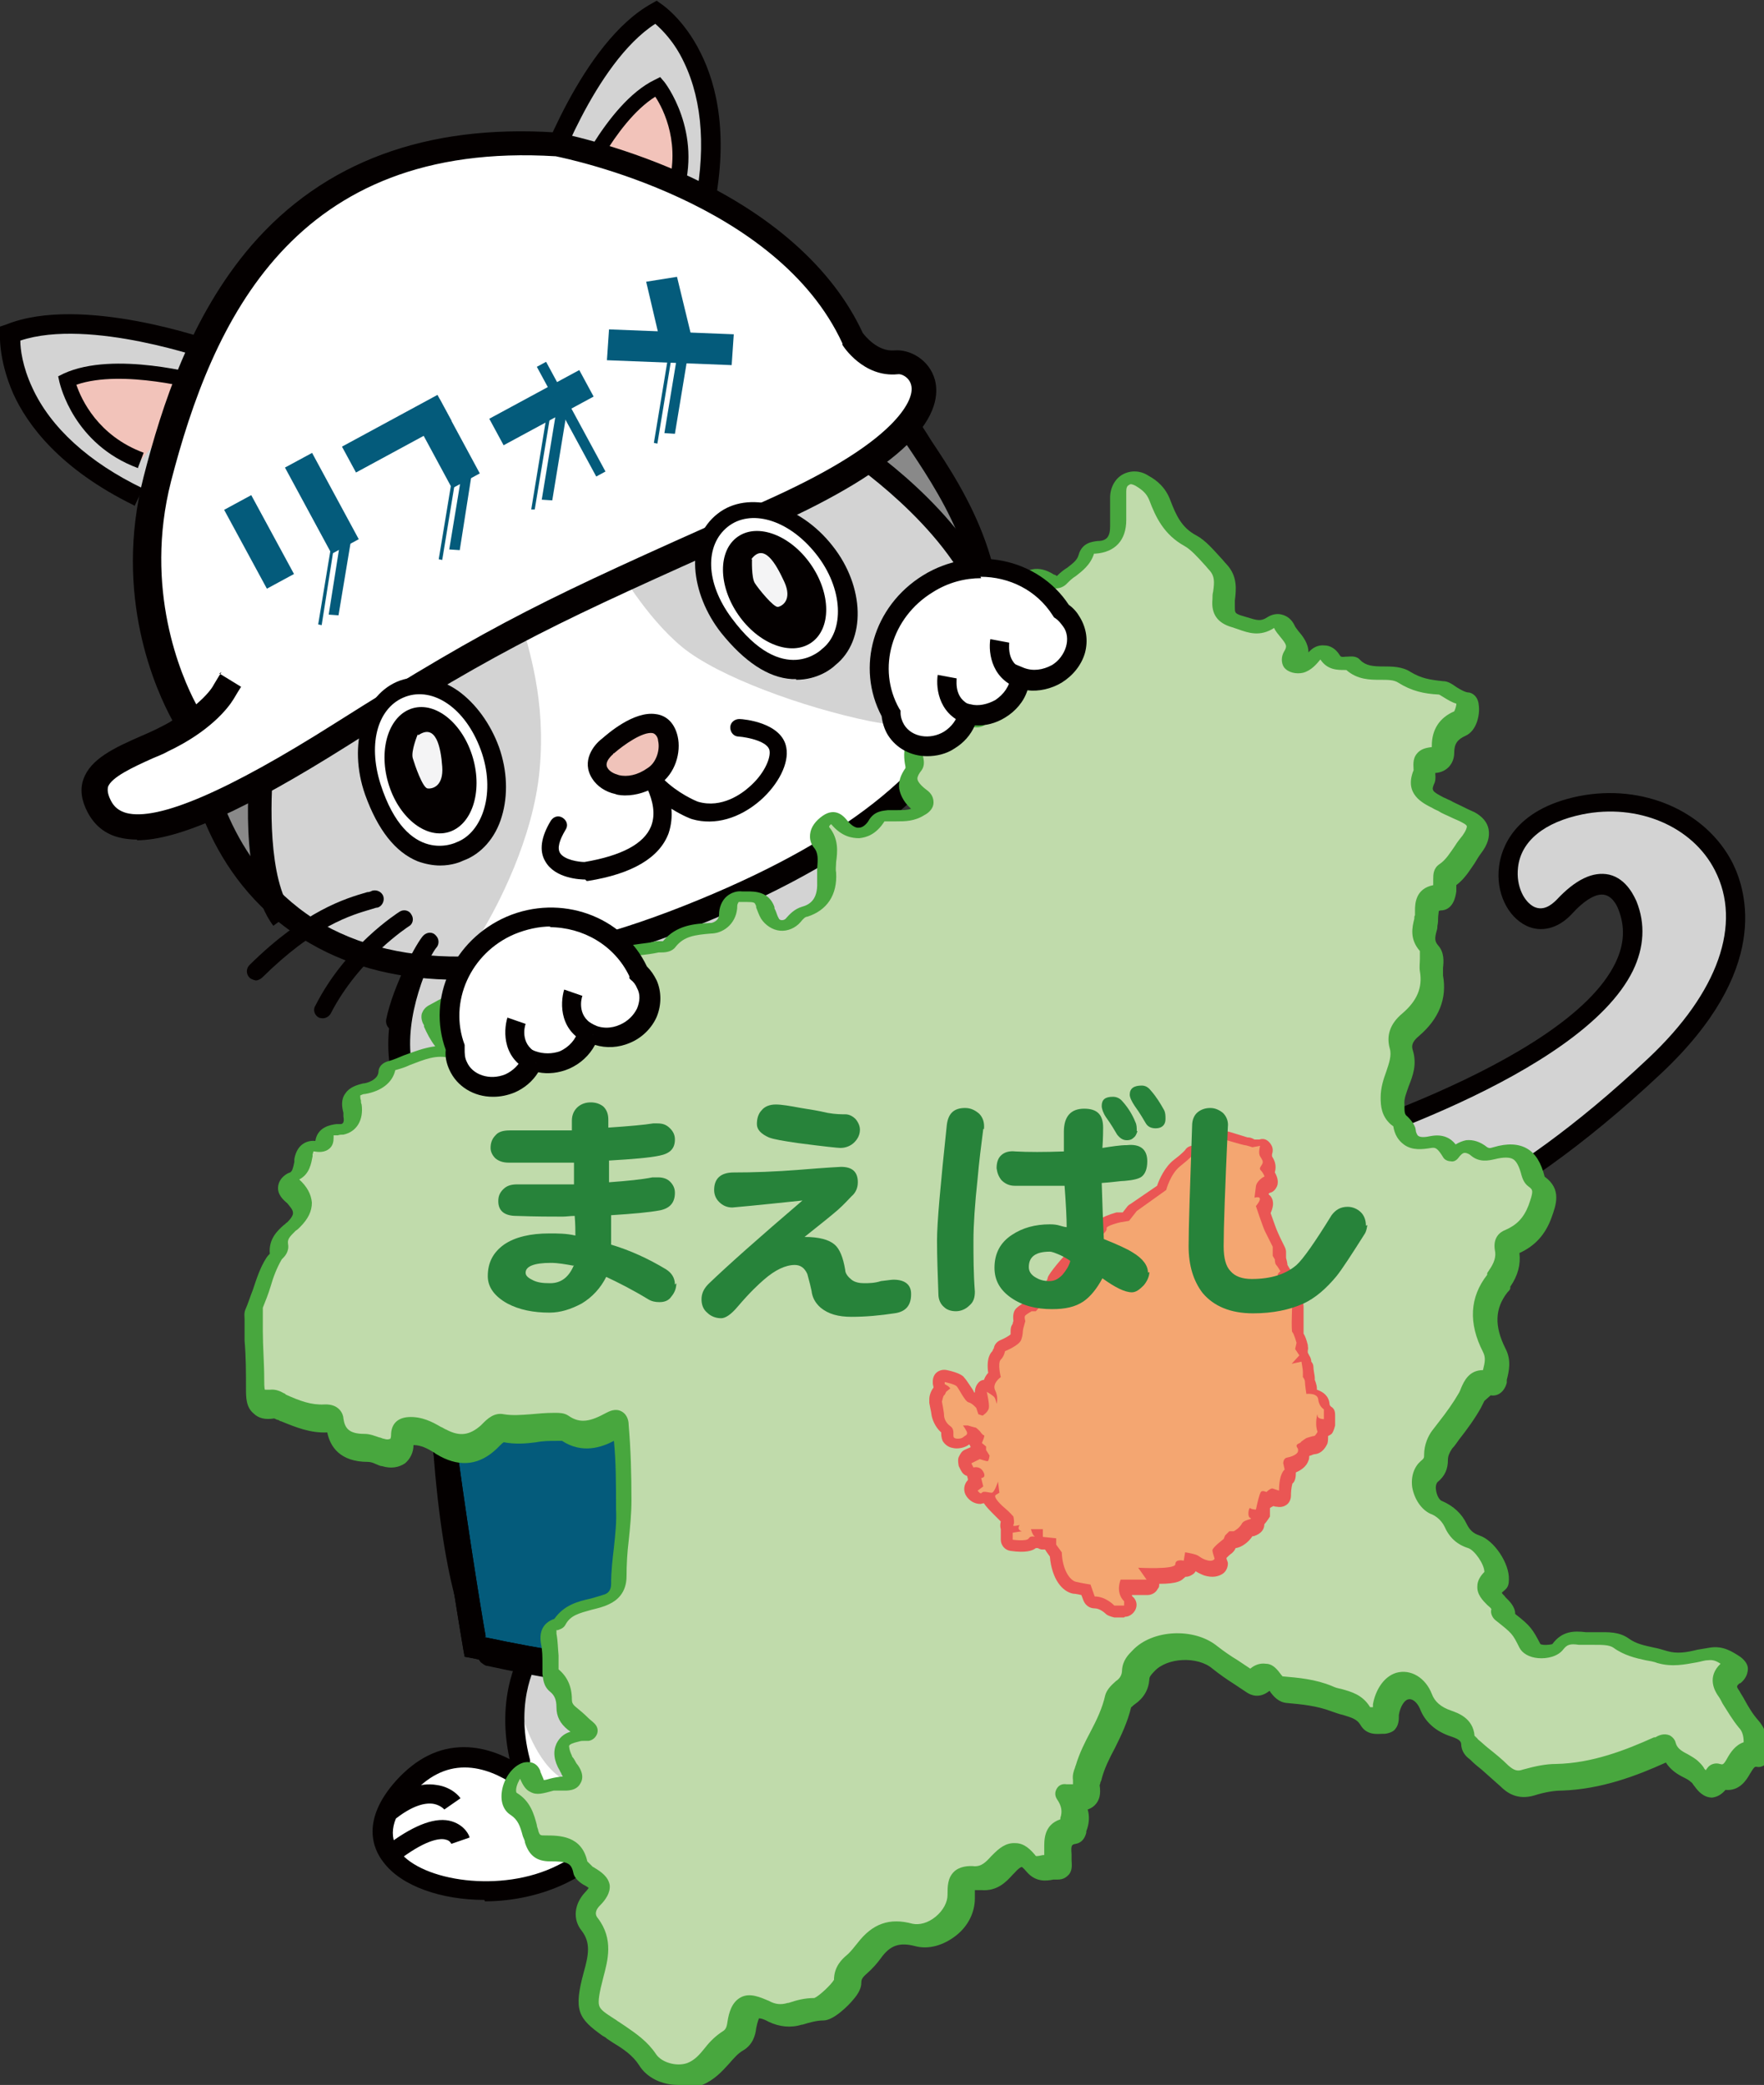 <?xml version="1.0" encoding="UTF-8"?>
<svg id="_レイヤー_2" data-name="レイヤー 2" xmlns="http://www.w3.org/2000/svg" viewBox="0 0 25.17 29.75">
  <rect x="0" y="0" width="25.17" height="29.75" fill="#333333" stroke="none"/>
  <defs>
    <style>
      .cls-1 {
        fill: #f4a671;
      }

      .cls-1, .cls-2, .cls-3, .cls-4, .cls-5, .cls-6, .cls-7, .cls-8, .cls-9, .cls-10, .cls-11, .cls-12, .cls-13, .cls-14 {
        stroke-width: 0px;
      }

      .cls-2 {
        fill: #48a73e;
      }

      .cls-3 {
        fill: #27833a;
      }

      .cls-4 {
        fill: #898989;
      }

      .cls-5 {
        fill: #231815;
      }

      .cls-6 {
        fill: #d3d3d3;
      }

      .cls-7 {
        fill: #c0dbab;
      }

      .cls-8 {
        fill: #f2c3ba;
      }

      .cls-9 {
        fill: #fff;
      }

      .cls-10 {
        fill: #f0c3ba;
      }

      .cls-11 {
        fill: #ea5654;
      }

      .cls-12 {
        fill: #f4f4f5;
      }

      .cls-13 {
        fill: #045b7b;
      }

      .cls-14 {
        fill: #040000;
      }
    </style>
  </defs>
  <g id="_レイヤー_1-2" data-name="レイヤー 1">
    <g>
      <path class="cls-6" d="M10.09,23.91c-1.21.24-1.31,1.47-1.31,1.47-.1.45.46.72-.78,1.34s-3.33-.02-2.25-1.23c.53-.6,1.1-.48,1.5-.27,0,0,.18.05.17-.1-.11-.98.16-1.55.16-1.55"/>
      <path class="cls-9" d="M8.83,25.46c-.13.45.43.77-.87,1.32s-3.39-.22-2.22-1.39c.58-.58,1.15-.42,1.54-.18,0,0,.18.06.17-.09-.01-.23,0-.44.01-.62,0,0,.18.66.58.89s.79.07.79.07Z"/>
      <path class="cls-14" d="M7.42,25.28c-.06,0-.12-.04-.13-.1-.25-1,.16-1.64.18-1.67.04-.06.13-.08.19-.04.06.04.08.13.04.19-.02.02-.37.57-.14,1.44.02.07-.03.15-.1.17-.01,0-.02,0-.03,0Z"/>
      <path class="cls-14" d="M6.91,27.11c-.6,0-1.18-.19-1.44-.54-.15-.19-.32-.6.18-1.16.29-.32.61-.48.97-.48,0,0,0,0,0,0,.66,0,1.18.56,1.21.58.05.06.05.14,0,.2-.06.05-.14.05-.2,0,0,0-.46-.49-1-.49,0,0,0,0,0,0-.28,0-.53.13-.76.39-.28.32-.34.59-.17.81.32.42,1.45.6,2.25.2.81-.4.77-.6.72-.85-.02-.11-.05-.24-.02-.39,0-.06.04-.36.22-.69.17-.34.53-.76,1.21-.9.08-.02.15.03.16.11.02.08-.03.15-.11.16-1.1.22-1.2,1.34-1.2,1.35,0,0,0,.01,0,.02-.02.09,0,.18.02.28.07.37.06.69-.87,1.16-.35.17-.76.26-1.16.26Z"/>
      <path class="cls-14" d="M5.53,26.01s-.08-.02-.11-.05c-.05-.06-.04-.15.02-.2.29-.23.55-.33.79-.29.22.03.33.17.34.19l-.23.16h0s-.05-.06-.15-.08c-.11-.02-.3.01-.58.24-.03.02-.06.03-.09.03Z"/>
      <path class="cls-14" d="M5.64,26.55s-.08-.02-.11-.06c-.05-.06-.03-.15.03-.19.37-.27.67-.38.89-.31.19.06.25.21.25.23l-.26.09s0,0,0,0c0,0-.02-.05-.08-.06-.06-.02-.25-.02-.64.27-.02.02-.05.03-.08.03Z"/>
      <g>
        <path class="cls-6" d="M15.06,11.8s2.62,3.94,3.24,10.95c0,0-4.38,2.37-11.23.86,0,0-1.41-1.74-.24-11.45l8.23-.37Z"/>
        <path class="cls-14" d="M11.48,24.27c-1.48,0-3.01-.17-4.53-.5-.03,0-.06-.03-.09-.05-.06-.07-1.44-1.9-.27-11.56,0-.07.07-.13.14-.13l8.23-.37c.05,0,.1.02.13.07.03.04.67,1.02,1.4,2.87.67,1.71,1.54,4.51,1.87,8.15,0,.06-.03.12-.08.15-.05.02-1.14.61-3.09,1.01-1.14.24-2.34.36-3.57.37-.05,0-.1,0-.15,0ZM7.07,23.48c3.48.75,6.3.48,8.06.12,1.6-.33,2.62-.79,2.92-.94-.33-3.55-1.18-6.29-1.84-7.96-.61-1.55-1.17-2.49-1.33-2.74l-8.01.36c-.58,4.85-.49,7.63-.31,9.11.16,1.36.43,1.91.51,2.05Z"/>
        <g>
          <path class="cls-13" d="M6.27,16.53c-.69.09.5,6.97.5,6.97,6.85,1.5,11.45-.74,11.45-.74-.28-3.18-1.63-7.55-1.65-7.56-2.3-.37-2.52-3.28-2.52-3.28l-1.6.2s1.09,1.49.72,2.1-2.73,1.99-4.87.72c0,0-.77-.83.45-2.37l-1.2.15s-.17,3.67-1.27,3.81Z"/>
          <path class="cls-14" d="M11.46,24.18c-1.39,0-2.98-.14-4.72-.52l-.11-.02-.02-.11s-.27-1.58-.48-3.22c-.12-.96-.2-1.75-.23-2.36-.05-1.06.05-1.34.15-1.47.07-.09.14-.12.2-.12h0c.37-.05.69-.69.9-1.82.18-.91.22-1.82.22-1.83v-.14s1.75-.21,1.75-.21l-.25.32c-1.02,1.29-.56,2.02-.47,2.13,1.11.64,2.21.53,2.94.31.89-.26,1.53-.74,1.68-.99.23-.38-.31-1.37-.71-1.92l-.17-.23,2.06-.25v.17s.07.72.4,1.45c.43.97,1.1,1.53,2,1.67.1.02.13.1.15.16.01.03.03.08.05.15.05.15.1.34.16.54.12.41.3,1.06.5,1.86.34,1.36.78,3.33.93,4.99v.11s-.09.05-.09.05c-.05.02-1.19.58-3.2.95-.94.18-2.18.33-3.63.33ZM6.91,23.36c3.46.74,6.32.5,8.12.17,1.62-.3,2.69-.73,3.01-.87-.28-2.87-1.4-6.69-1.59-7.31-.95-.19-1.7-.83-2.15-1.86-.25-.57-.35-1.11-.39-1.38l-1.16.14c.31.47.9,1.51.57,2.06-.22.35-.94.87-1.87,1.14-.8.23-2.01.36-3.23-.36h-.02s-.02-.03-.02-.03c-.03-.04-.74-.84.21-2.27l-.68.08c-.02.29-.08,1-.22,1.73-.25,1.32-.63,2-1.17,2.09-.03.04-.12.26-.08,1.18.02.59.1,1.38.22,2.34.18,1.39.4,2.75.47,3.14ZM6.29,16.69h0s0,0,0,0c0,0,0,0,0,0Z"/>
        </g>
        <path class="cls-14" d="M11.46,24.18c-1.39,0-2.98-.14-4.72-.52l-.11-.02-.02-.11s-.27-1.58-.48-3.22c-.12-.96-.2-1.75-.23-2.36-.05-1.06.05-1.34.15-1.47.07-.09.14-.12.2-.12h0c.37-.05.69-.69.9-1.82.18-.91.22-1.82.22-1.83v-.14s1.75-.21,1.75-.21l-.25.32c-1.02,1.29-.56,2.02-.47,2.13,1.11.64,2.21.53,2.94.31.89-.26,1.53-.74,1.68-.99.23-.38-.31-1.37-.71-1.92l-.17-.23,2.06-.25v.17s.07.72.4,1.45c.43.97,1.1,1.53,2,1.67.1.02.13.1.15.16.01.03.03.08.05.15.05.15.1.34.16.54.12.41.3,1.06.5,1.86.34,1.36.78,3.33.93,4.99v.11s-.09.05-.09.05c-.05.02-1.19.58-3.2.95-.94.18-2.18.33-3.63.33ZM6.91,23.36c3.46.74,6.32.5,8.12.17,1.62-.3,2.69-.73,3.01-.87-.28-2.87-1.4-6.69-1.59-7.31-.95-.19-1.7-.83-2.15-1.86-.25-.57-.35-1.11-.39-1.38l-1.16.14c.31.47.9,1.51.57,2.06-.22.35-.94.87-1.87,1.14-.8.23-2.01.36-3.23-.36h-.02s-.02-.03-.02-.03c-.03-.04-.74-.84.21-2.27l-.68.08c-.02.29-.08,1-.22,1.73-.25,1.32-.63,2-1.17,2.09-.03.04-.12.26-.08,1.18.02.59.1,1.38.22,2.34.18,1.39.4,2.75.47,3.14ZM6.29,16.69h0s0,0,0,0c0,0,0,0,0,0Z"/>
        <g>
          <path class="cls-9" d="M7.41,17.41c.04-.24.32-.36,1.03-.45.1-.01.2-.02.31-.03v-.05c-.02-.06,0-.12.03-.17.03-.05.09-.08.15-.08l2.51-.26s.09,0,.13.03l1.71.94c.07.04.12.11.12.19l.08,1.08c.28.16.95.58,1.06.96.09.31.12.96.04,1.27-.06.22-.53.34-.91.41l.04.54c0,.11-.06.21-.17.23l-2.6.5s-.01,0-.02,0c-.06,0-.12-.01-.17-.05l-1.24-1.01s-.08-.09-.08-.15l-.09-.57c-.91-.37-1.07-.76-1.1-.91-.05-.19-.16-.89-.05-1.12.05-.11.16-.19.33-.24-.13-.07-.35-.21-.58-.38-.49-.38-.56-.53-.54-.69Z"/>
          <g>
            <path class="cls-5" d="M11.2,20.67s-.03,0-.05-.02c0-.01.02-.03.04-.05.02.02.03.03.03.04,0,0,0,.01,0,.02,0,0-.01,0-.02,0Z"/>
            <path class="cls-5" d="M11.17,20.5s0,0,0-.01c0,0,0,0,.01,0,0,0,0,0,.01,0,0,0,0,0,0,.01,0,0,0,.02-.01.03-.02-.01-.02-.02-.02-.03Z"/>
            <polygon class="cls-5" points="10.19 20.25 10.25 20.39 10.16 20.37 10.19 20.25"/>
            <path class="cls-5" d="M13.84,20.34v.1s-.05.02-.06,0c-.02-.01-.02-.05,0-.08.02-.02.07-.03.07-.03Z"/>
            <path class="cls-5" d="M12.57,20.51c.07,0,.14.06.15.14,0,.08-.04.16-.11.16-.07,0-.14-.06-.15-.14,0-.08.04-.16.11-.16Z"/>
            <path class="cls-5" d="M12.17,20.52v.08s-.02,0-.05,0c-.03,0-.04-.04-.02-.07.01-.02.07-.02.07-.02Z"/>
            <polygon class="cls-5" points="12.42 18.49 12.37 18.06 12.79 18.01 12.82 18.43 12.42 18.49"/>
            <polygon class="cls-5" points="11.81 18.57 11.77 18.12 12.2 18.08 12.24 18.51 11.81 18.57"/>
            <polygon class="cls-5" points="12.87 19.03 12.48 19.09 12.43 18.66 12.84 18.6 12.87 19.03"/>
            <path class="cls-5" d="M7.62,17.46c.03-.2.86-.28,1.22-.31.01,0,.02,0,.03.02,0,.01,0,.02,0,.03l-.14.22c.06,0,.16.03.32.06l-.1-.62,2.51-.26,1.71.94.09,1.21c.3.15.98.59,1.06.88.08.29.11.9.04,1.15-.02.06-.35.21-.93.29l.05.74-2.6.5-1.24-1.01-.11-.7c-1.03-.39-1.08-.79-1.08-.79-.04-.12-.14-.82-.07-.97.09-.19.64-.2.84-.2l-.1-.66c-.06-.01-.28-.06-.47-.09l.11.42s0,.02-.01.03c0,0-.01,0-.02,0,0,0-.01,0-.02,0,0,0-.33-.18-.66-.42-.17-.13-.46-.37-.45-.47ZM10.5,19.93l-.28-1.96-1.05-.81.4,2.51s0,0,0,0c.06.02.13.05.19.07,0,0,0,0,0,0,.21.07.45.13.73.19ZM9.89,20.43l.07.02-.02-.39-.07-.02.03.39ZM10.05,20.49l.07.02.02-.08.14.04.03.09.07.02-.16-.44-.06-.02-.11.36ZM11.43,16.83l-2.13.21,1.05.75,2.4-.25-1.32-.71ZM13.31,19.27l.06.79c.47-.08.67-.21.67-.21-.28-.33-.59-.51-.73-.58ZM13.75,20.75l.09-.22v.2s.08-.02.08-.02l-.02-.48c-.22.04-.24.12-.23.21.01.09.08.09.08.09l-.08.23h.08ZM13.53,20.79l-.03-.47-.22.04v.09s.15-.02.15-.02v.08s-.14.02-.14.02v.09s.15-.02.15-.02v.12s-.14.02-.14.02v.09s.23-.03.23-.03ZM12.95,17.75l-2.47.27.27,1.96s.1.02.15.03c.07.01.13.02.2.03.02,0,.04,0,.06,0,.04,0,.09.01.13.02.02,0,.05,0,.07,0,.04,0,.08,0,.11.01.02,0,.05,0,.07,0,.04,0,.07,0,.1.01.02,0,.05,0,.07,0,.03,0,.07,0,.1,0,.02,0,.05,0,.07,0,.03,0,.07,0,.1,0,.02,0,.04,0,.06,0,.04,0,.07,0,.11,0,.01,0,.03,0,.04,0,.05,0,.1,0,.14,0,.02,0,.04,0,.06,0,.03,0,.05,0,.08,0,.02,0,.04,0,.06,0,.02,0,.05,0,.07,0,.02,0,.04,0,.06,0,.02,0,.04,0,.06,0,.02,0,.04,0,.06,0,.02,0,.04,0,.05,0h.06s.03,0,.05,0c.02,0,.04,0,.06,0,.01,0,.02,0,.03,0,.02,0,.05,0,.07,0l-.18-2.35ZM11.26,20.5s0-.03-.02-.04c-.01-.01-.03-.02-.05-.02-.02,0-.04,0-.05.02-.01.01-.02.03-.02.04,0,.01,0,.02,0,.03,0,.01.02.03.04.05-.02.03-.04.05-.04.05,0,0-.02-.01-.03-.03l-.03.04h.02s.02.03.02.03l-.05.05h.07s.02-.02.02-.02c.03.02.06.03.09.03.02,0,.04,0,.05-.02.01-.01.02-.03.02-.05,0-.02,0-.03-.01-.05,0-.01-.02-.03-.04-.04.02-.03.03-.05.03-.07ZM11.45,20.78h.07s.03-.23.03-.23l.09.25h.07s.07-.23.07-.23l.05.25h.07s-.08-.41-.08-.41h-.07s-.08.27-.08.27l-.1-.29h-.08s-.04.38-.04.38ZM12.18,20.86h.08s-.01-.42-.01-.42c0,0-.14-.01-.18.02-.04.03-.06.08-.04.14.02.06.07.07.07.07l-.08.18h.08s.08-.16.08-.16v.17ZM12.38,20.68c.01.13.12.22.23.22.12,0,.2-.12.18-.25-.01-.13-.12-.22-.23-.22-.12,0-.2.12-.18.25ZM13.05,20.85h.08s-.01-.46-.01-.46l-.21.02v.08s.12-.01.12-.01v.08s-.11.01-.11.01v.08s.12,0,.12,0v.2ZM11.03,22.05l2.22-.43-.04-.53c-.34.04-.76.05-1.23.02-.34-.02-.7-.06-1.08-.14,0,0-.01,0-.02,0l.15,1.09ZM10.72,20.67l.06-.23.05.26h.06s-.08-.41-.08-.41h-.06s-.07.24-.07.24l-.1-.29h-.06s-.04.37-.04.37l.07.02.02-.24.08.27h.06ZM9.83,21.23l.97.72-.15-1.04c-.36-.08-.66-.16-.91-.25l.09.57ZM9.54,20.31l.13-.2v.25s.08.02.08.02l-.03-.39-.07-.02-.13.2v-.25s-.09-.02-.09-.02l.03.38.07.02ZM9.24,20.19l.07.03-.02-.31.06.03v-.07s-.2-.08-.2-.08v.07s.06.03.06.03l.02.31ZM9.02,20.08h0l.06.03-.02-.32v-.05s-.17-.09-.17-.09v.08s.11.06.11.06v.07s-.1-.05-.1-.05v.08s.11.05.11.05v.05s-.1-.06-.1-.06v.08s.11.06.11.06ZM8.55,18.99s0,0,0,0h0s0,0,0,0t0,0s0,0,0,.01h0s0,0,0,0c0,0,0,0,0,0,0,0,0,.01.01.02h0c.05.08.2.26.57.45h0c.05.03.11.06.17.08,0,0,0,0,0,0,.02,0,.04.02.06.03h0s-.1-.67-.1-.67c-.62-.07-.73.07-.73.07Z"/>
          </g>
        </g>
        <g>
          <path class="cls-6" d="M6.92,12.16s-2.47,2.87-.41,4.2"/>
          <path class="cls-14" d="M6.51,16.51s-.06,0-.08-.02c-.5-.32-.79-.76-.87-1.3-.2-1.43,1.19-3.06,1.24-3.13.06-.06.15-.07.22-.02.06.06.07.15.02.22-.01.02-1.36,1.6-1.17,2.89.06.45.31.81.73,1.08.07.05.09.14.05.21-.03.05-.08.07-.13.07Z"/>
        </g>
      </g>
      <g>
        <g>
          <path class="cls-6" d="M7.76,2.55s.64-1.85,1.61-2.39c0,0,1.15.75.66,2.89"/>
          <path class="cls-14" d="M10.16,3.08l-.27-.06c.19-.83.14-1.57-.13-2.13-.14-.3-.32-.47-.41-.55-.87.56-1.46,2.24-1.46,2.26l-.26-.09c.03-.08.67-1.91,1.67-2.46l.07-.04.07.05s.32.21.56.7c.22.44.42,1.19.16,2.34Z"/>
        </g>
        <g>
          <path class="cls-8" d="M8.21,2.75s.5-1.18,1.18-1.52c0,0,.52.65.23,1.53"/>
          <path class="cls-14" d="M9.72,2.8l-.21-.07c.22-.65-.04-1.17-.16-1.35-.59.37-1.04,1.41-1.04,1.42l-.2-.09s.53-1.23,1.23-1.57l.08-.04.06.07s.56.71.25,1.64Z"/>
        </g>
        <g>
          <path class="cls-6" d="M3.03,5s-1.85-.67-2.89-.25C.14,4.75,0,6.12,1.97,7.08"/>
          <path class="cls-14" d="M1.91,7.21c-1.06-.52-1.52-1.15-1.72-1.59C-.03,5.12,0,4.75,0,4.74v-.08s.09-.03.09-.03c1.07-.43,2.91.22,2.99.25l-.09.26s-1.71-.61-2.7-.28c0,.12.03.37.17.67.26.57.81,1.07,1.58,1.44l-.12.25Z"/>
        </g>
        <g>
          <path class="cls-8" d="M2.9,5.47s-1.25-.35-1.94-.04c0,0,.17.82,1.05,1.14"/>
          <path class="cls-14" d="M1.97,6.68c-.92-.34-1.11-1.19-1.12-1.22l-.02-.09.08-.04c.72-.33,1.96.02,2.01.03l-.06.21s-1.11-.31-1.77-.08c.07.21.31.73.96.97l-.08.21Z"/>
        </g>
        <path class="cls-6" d="M13.01,6.16c.57.93,3.28,4.08-2.98,6.84s-7.05-1.66-7.05-1.66l.87-3.12,5.22-1.83,2.63-.46,1.32.23Z"/>
        <path class="cls-9" d="M6.43,13.8s.25-.18.45-.51.73-1.31.82-2.31-.15-1.7-.29-2.21c0,0,.82-.54,1.4-.68,0,0,.4.71.92,1.14s1.75.87,2.68,1.06c0,0,.65.12,1.01.15,0,0,.05,0,.06,0,.13.01-1.11,1.38-1.93,1.83-.66.36-2.26,1.07-2.63,1.18s-1.33.41-2.48.37Z"/>
        <path class="cls-9" d="M10.51,10.29s.59.04.58.31-.08.88-1.08.92c0,0-.71-.19-.89-.7,0,0,1.11,1.3-.77,1.6,0,0-.79,0-.39-.65"/>
        <polygon class="cls-4" points="3.56 10.57 3.66 11.09 3.57 12.51 3.15 11.82 2.96 10.66 3.56 10.57"/>
        <polygon class="cls-4" points="12.14 6.5 13.37 7.31 13.63 7.8 13.87 7.69 13.48 6.89 12.63 5.82 12.14 6.5"/>
        <path class="cls-14" d="M6.53,13.98c-.8,0-1.5-.17-2.09-.51-1.49-.84-1.73-2.43-1.74-2.49l.33-.05s.24,1.49,1.58,2.26c1.26.71,3.06.6,5.36-.35,2.19-.9,3.49-1.97,3.86-3.19.41-1.33-.38-2.53-.81-3.18-.06-.09-.11-.16-.15-.23l.28-.17c.04.06.09.14.14.22.46.69,1.31,1.98.85,3.46-.4,1.31-1.77,2.46-4.05,3.4-1.35.55-2.54.83-3.56.83Z"/>
        <path class="cls-14" d="M3.9,13.21c-.5-.66-.34-2.2-.33-2.26l.33.03c-.04.41-.08,1.57.27,2.03l-.27.2Z"/>
        <path class="cls-14" d="M13.93,8.63c-.44-1.15-1.85-2.08-1.86-2.09l.17-.26c.06.04,1.5.99,1.98,2.23l-.28.11Z"/>
        <g>
          <path class="cls-9" d="M2.7,10.3s-.97-1.5-.47-3.47S3.83,1.8,7.93,2.06c0,0,3.23.58,4.23,2.77,0,0,.24.38.62.34s1.21.8-1.8,2.15-3.7,1.63-6.1,3.15-3.2,1.53-3.46,1.03.32-.67.91-.95.81-.61.85-.67.11-.18.11-.18"/>
          <path class="cls-14" d="M1.96,11.98c-.09,0-.18-.01-.26-.03-.2-.05-.35-.17-.45-.36-.09-.17-.11-.33-.06-.47.1-.29.44-.45.83-.62.07-.03.14-.06.22-.1.08-.04.16-.08.22-.12-.23-.42-.85-1.77-.41-3.48.26-1.01.67-2.29,1.54-3.3,1.03-1.19,2.49-1.73,4.34-1.61h.02s.84.16,1.78.58c1.25.56,2.15,1.35,2.58,2.28.03.04.21.27.45.25.22-.02.5.13.58.42.05.19.03.51-.39.92-.38.37-1.02.76-1.91,1.16l-.36.16c-2.7,1.21-3.43,1.53-5.72,2.98-1.46.92-2.41,1.35-3.01,1.35ZM3.13,9.61l.31.19s-.07.11-.11.18c-.08.13-.34.46-.93.74-.07.04-.15.07-.22.1-.29.13-.59.27-.64.41,0,.02-.02.07.04.19.05.1.12.15.22.18.45.12,1.45-.31,2.98-1.28,2.31-1.46,3.04-1.79,5.77-3.01l.36-.16c.85-.38,1.45-.74,1.8-1.09.22-.22.33-.43.29-.57-.03-.11-.14-.16-.19-.15-.49.05-.78-.4-.79-.42h0s0-.02,0-.02c-.93-2.02-3.9-2.63-4.09-2.67-3.75-.23-4.9,2.36-5.49,4.64-.39,1.53.14,2.77.36,3.18.14-.12.22-.22.25-.28.04-.07.11-.18.11-.18Z"/>
        </g>
        <g>
          <g>
            <path class="cls-9" d="M6.97,10.71c.23.64.02,1.27-.42,1.43,0,0-.75.38-1.2-.86-.23-.64-.04-1.28.41-1.44s.99.23,1.21.87Z"/>
            <path class="cls-14" d="M6.28,12.35c-.1,0-.21-.02-.32-.06-.32-.13-.57-.45-.75-.95-.25-.71-.03-1.44.5-1.63.26-.09.56-.04.83.15.25.18.46.47.58.8.12.34.13.69.04.99-.09.31-.3.54-.55.63-.04.02-.16.07-.33.07ZM5.97,9.96c-.05,0-.11,0-.16.03-.36.13-.51.7-.31,1.24.15.41.35.68.58.77.21.09.39.01.41,0h.01c.17-.07.3-.23.37-.44.07-.24.06-.53-.04-.8-.1-.28-.27-.51-.47-.66-.13-.09-.27-.14-.39-.14Z"/>
          </g>
          <path class="cls-9" d="M6.86,10.7c.22.6.03,1.18-.35,1.32,0,0-.7.35-1.08-.83-.19-.6-.03-1.11.36-1.25s.85.16,1.07.76Z"/>
          <ellipse class="cls-14" cx="6.14" cy="10.99" rx=".63" ry=".92" transform="translate(-2.79 2.12) rotate(-16.01)"/>
          <path class="cls-12" d="M5.96,10.48s-.1.24-.07.34.14.42.21.43.23-.03.21-.31-.09-.62-.34-.45Z"/>
        </g>
        <path class="cls-14" d="M8.35,12.55c-.06,0-.43-.01-.57-.26-.09-.15-.06-.35.08-.58.04-.06.11-.08.17-.04.06.04.08.11.04.17-.09.15-.12.26-.08.33.06.1.27.13.35.13.53-.09.85-.26.95-.51.07-.18.02-.37-.05-.53-.1-.11-.18-.23-.23-.39-.02-.06,0-.12.06-.15.05-.03.12-.02.16.03.01.01.13.16.23.36.21.21.47.32.5.33.34.1.63-.12.73-.21.21-.18.31-.41.29-.52-.02-.13-.31-.19-.44-.2-.07,0-.12-.06-.12-.13,0-.07.06-.12.13-.12.06,0,.61.05.67.41.04.22-.11.52-.37.75-.3.26-.65.36-.97.27,0,0,0,0,0,0-.01,0-.14-.05-.3-.15.01.11,0,.23-.04.35-.13.35-.52.58-1.15.68,0,0-.01,0-.02,0,0,0,0,0,0,0Z"/>
        <path class="cls-14" d="M3.65,13.99s-.06-.01-.09-.04c-.05-.05-.05-.13,0-.18.79-.78,1.37-.95,1.68-1.04.03,0,.05-.01.07-.02.07-.02.14.02.16.08.02.07-.02.14-.08.16-.02,0-.05.01-.08.02-.31.09-.82.24-1.57.98-.02.02-.06.04-.09.04Z"/>
        <path class="cls-14" d="M4.61,14.53s-.04,0-.06-.01c-.06-.03-.09-.11-.05-.17.43-.85,1.17-1.32,1.2-1.34.06-.04.14-.02.17.04.04.06.02.14-.04.17,0,0-.71.46-1.11,1.24-.02.04-.07.07-.11.07Z"/>
        <path class="cls-14" d="M5.64,14.7s-.02,0-.03,0c-.07-.01-.11-.08-.1-.15.1-.5.45-1.12.53-1.2.05-.05.13-.06.18,0,.05.05.05.13,0,.18-.05.06-.38.64-.47,1.09-.01.06-.06.1-.12.1Z"/>
        <g>
          <path class="cls-10" d="M8.67,10.65s.39-.36.66-.32.28.57-.02.76c-.35.22-.65.13-.76-.04-.14-.22.11-.39.11-.39Z"/>
          <path class="cls-14" d="M8.92,11.35s-.1,0-.14-.02c-.14-.03-.26-.11-.33-.22-.16-.25.02-.48.14-.57.07-.06.45-.4.77-.35.16.02.27.14.31.32.05.22-.03.53-.27.69-.16.1-.32.15-.48.15ZM8.75,10.76s-.14.11-.08.2c.03.05.09.08.16.1.12.03.27,0,.41-.1.13-.08.18-.27.15-.39,0-.04-.03-.1-.08-.11-.14-.02-.4.16-.55.29h-.01Z"/>
        </g>
        <g>
          <rect class="cls-13" x="3.48" y="7.09" width=".44" height="1.28" transform="translate(-3.24 2.7) rotate(-28.46)"/>
          <rect class="cls-13" x="4.37" y="6.48" width=".44" height="1.4" transform="translate(-2.86 3.05) rotate(-28.4)"/>
          <polygon class="cls-13" points="4.83 8.78 4.69 8.77 4.88 7.57 5.03 7.58 4.83 8.78"/>
          <polygon class="cls-13" points="4.59 8.92 4.54 8.91 4.76 7.58 4.8 7.58 4.59 8.92"/>
          <g>
            <rect class="cls-13" x="4.88" y="5.98" width="1.55" height=".42" transform="translate(-2.26 3.44) rotate(-28.45)"/>
            <rect class="cls-13" x="6.14" y="5.73" width=".45" height="1.21" transform="translate(-2.25 3.78) rotate(-28.37)"/>
            <polygon class="cls-13" points="6.31 7.99 6.26 7.98 6.48 6.65 6.53 6.65 6.31 7.99"/>
            <polygon class="cls-13" points="6.56 7.85 6.41 7.84 6.61 6.63 6.75 6.64 6.56 7.85"/>
          </g>
          <g>
            <rect class="cls-13" x="7" y="5.6" width="1.46" height=".43" transform="translate(-1.84 4.38) rotate(-28.41)"/>
            <polygon class="cls-13" points="7.63 7.27 7.58 7.27 7.8 5.93 7.85 5.94 7.63 7.27"/>
            <polygon class="cls-13" points="7.88 7.14 7.73 7.13 7.95 5.79 8.1 5.8 7.88 7.14"/>
            <rect class="cls-13" x="8.07" y="5.09" width=".15" height="1.78" transform="translate(-1.86 4.6) rotate(-28.43)"/>
          </g>
          <g>
            <polygon class="cls-13" points="10.47 4.77 10.44 5.21 8.66 5.14 8.69 4.7 10.47 4.77"/>
            <polygon class="cls-13" points="9.38 6.33 9.33 6.32 9.55 4.99 9.6 4.99 9.38 6.33"/>
            <polygon class="cls-13" points="9.63 6.19 9.48 6.18 9.69 4.91 9.84 4.92 9.63 6.19"/>
            <polygon class="cls-13" points="9.9 4.94 9.45 5 9.22 4.02 9.66 3.95 9.9 4.94"/>
          </g>
        </g>
        <g>
          <g>
            <path class="cls-9" d="M11.76,7.87c.42.53.43,1.2.06,1.49,0,0-.59.6-1.41-.43-.42-.53-.44-1.2-.08-1.49s1.01-.1,1.43.43Z"/>
            <path class="cls-14" d="M11.36,9.69s-.04,0-.06,0c-.34-.02-.68-.25-1.01-.66-.22-.28-.35-.61-.37-.92-.02-.33.1-.61.32-.78.43-.34,1.17-.14,1.64.46h0c.46.58.48,1.35.04,1.7-.05.05-.25.21-.56.21ZM10.74,7.45c-.12,0-.23.03-.32.1-.14.11-.21.3-.2.53.01.25.12.52.3.75.27.34.55.53.8.55.23.02.37-.11.39-.13h.01c.31-.26.27-.84-.08-1.29h0c-.25-.32-.61-.51-.89-.51Z"/>
          </g>
          <path class="cls-9" d="M11.64,7.9c.4.5.41,1.11.09,1.36,0,0-.55.56-1.29-.44-.38-.51-.38-1.04-.06-1.3s.86-.12,1.26.38Z"/>
          <ellipse class="cls-14" cx="11.05" cy="8.41" rx=".63" ry=".92" transform="translate(-2.82 7.79) rotate(-34.7)"/>
          <path class="cls-12" d="M10.73,7.98s-.01.26.04.34.27.35.33.34.21-.1.09-.36-.29-.56-.47-.32Z"/>
        </g>
      </g>
      <g>
        <path class="cls-6" d="M18.47,16.48s5.53-1.6,4.75-3.56c0,0-.22-.69-.9.03s-1.5-1.11.24-1.45,3.39,1.51,1.06,3.71-3.81,2.46-3.81,2.46c0,0-2.06-.3-1.33-1.18Z"/>
        <path class="cls-14" d="M19.79,17.8s0,0-.01,0c-.14-.02-1.35-.21-1.57-.78-.05-.14-.07-.36.16-.63.02-.02.04-.04.07-.04.04-.01,3.9-1.14,4.61-2.61.13-.27.14-.52.04-.77,0,0,0,0,0,0,0,0-.06-.17-.19-.2-.12-.03-.29.07-.48.28-.19.2-.43.26-.64.16-.27-.13-.44-.48-.39-.85.03-.24.2-.81,1.14-1,.91-.18,1.81.21,2.19.95.21.42.54,1.54-1.01,3-2.34,2.2-3.82,2.48-3.88,2.49-.01,0-.02,0-.03,0ZM18.55,16.6c-.14.18-.1.29-.08.32.12.31.87.53,1.33.6.18-.04,1.6-.42,3.72-2.42,1-.94,1.34-1.92.95-2.68-.32-.63-1.1-.96-1.89-.8-.54.11-.88.38-.92.76-.03.27.09.49.23.56.13.06.24-.02.32-.1.27-.29.52-.41.75-.36.26.06.37.34.39.38.13.32.11.66-.05.99-.74,1.51-4.29,2.61-4.74,2.74Z"/>
      </g>
      <g>
        <g>
          <path class="cls-7" d="M8.46,24.77c-.11-.09-.18-.16-.26-.22-.07-.06-.11-.12-.11-.21,0-.12-.04-.24-.14-.33-.06-.05-.06-.11-.06-.18,0-.14,0-.28-.03-.42-.02-.11,0-.18.11-.21.01,0,.03,0,.03-.02.16-.26.45-.24.68-.34.12-.05.17-.15.17-.28,0-.36.07-.72.07-1.07,0-.35,0-.72-.04-1.07,0-.09-.03-.1-.12-.06-.22.12-.45.21-.68.03-.03-.02-.09-.01-.13-.02-.24-.02-.48.07-.73.02-.09-.02-.15.07-.21.12-.2.19-.4.22-.65.09-.14-.08-.28-.19-.46-.17-.09,0-.12.03-.12.12,0,.16-.11.23-.28.18-.08-.02-.16-.07-.24-.07-.24,0-.4-.08-.44-.33-.01-.08-.06-.09-.13-.08-.22.01-.42-.07-.61-.15-.05-.02-.11-.06-.16-.06-.24.03-.24-.11-.24-.29,0-.32-.02-.64-.03-.97,0-.03-.01-.07,0-.1.11-.24.15-.5.29-.72.03-.04.09-.07.08-.13-.04-.18.1-.26.2-.37.17-.17.17-.31,0-.47-.09-.08-.14-.15,0-.22.11-.06.12-.17.14-.28.02-.1.06-.16.18-.15.04,0,.13.02.13-.05-.02-.2.12-.18.25-.2.14-.03.17-.15.15-.27-.02-.15-.08-.26.16-.31.1-.02.31-.08.33-.28,0-.03.03-.04.05-.05.29-.09.56-.28.89-.18,0,0,.01,0,.05-.01-.18-.13-.28-.3-.37-.48-.02-.05-.06-.09.01-.12.38-.19.74-.48,1.2-.4.2.04.34.06.45-.15.03-.06.1,0,.15.02.06.02.12.07.19,0,.34-.32.79-.31,1.21-.38.05,0,.12,0,.15-.03.16-.21.38-.22.62-.24.11,0,.24-.09.24-.26,0-.11.07-.21.17-.19.12.02.28-.04.35.14.02.06.04.12.07.18.07.12.24.14.33.03.05-.06.1-.11.17-.13.25-.07.33-.26.31-.49-.01-.2.08-.4-.08-.59-.06-.07,0-.18.09-.24.08-.06.12-.02.17.05.18.21.38.21.53-.02.05-.08.11-.07.18-.08.15-.01.3.02.43-.07.07-.05.1-.08.02-.14-.17-.13-.27-.28-.1-.48.01-.02,0-.06,0-.09-.04-.19,0-.34.15-.49.19-.2.37-.19.59-.11.22.08.24.06.24-.17,0-.08.01-.16-.02-.23-.2-.4-.12-.83-.14-1.25-.01-.2.1-.25.26-.16.14.08.34.03.44-.1.12-.16.22-.18.38-.08.07.04.15.07.2.01.11-.13.31-.19.36-.38.02-.08.08-.09.14-.09.21-.01.31-.13.31-.34,0-.14-.01-.27,0-.41,0-.2.18-.3.34-.2.11.07.2.14.25.28.09.23.18.44.44.57.13.07.27.24.39.37.14.15.08.33.07.51,0,.14.03.22.18.26.17.05.31.14.49.02.07-.04.15-.02.2.06.08.15.28.26.13.49-.05.08.05.1.11.08.08-.02.13-.08.18-.14.07-.08.16-.1.22,0,.06.1.14.1.23.1.03,0,.08-.01.09,0,.21.22.53.06.75.2.17.11.33.13.52.15.09,0,.2.14.34.15.08,0,.05.31-.06.35-.17.07-.24.2-.25.37,0,.1-.06.15-.14.15-.14,0-.14.08-.12.18,0,.01,0,.03,0,.04-.14.29.11.34.27.43.11.06.23.11.35.17.18.1.16.23.04.39-.12.15-.19.33-.36.45-.03.02-.02.11-.03.17,0,.06-.02.14-.07.15-.23.02-.17.2-.2.33-.03.13-.08.26.04.4.08.09.02.24.04.36.05.31-.07.54-.3.73-.12.1-.18.21-.14.35.08.27-.13.48-.13.74,0,.11,0,.2.09.28.03.03.08.07.08.1.04.24.21.24.39.21.16-.03.23.07.31.19.11-.15.24-.17.38-.06.07.05.14.05.22.03.32-.09.48,0,.56.32,0,.03.02.06.04.08.18.12.12.26.06.43-.08.21-.21.35-.41.43-.07.03-.07.09-.06.14.02.14-.03.27-.11.38-.01.02-.02.05-.04.07-.24.31-.21.63-.05.95.07.14.03.26,0,.39,0,.04-.03.08-.07.08-.2-.03-.21.13-.27.25-.11.2-.26.38-.4.57-.06.08-.09.15-.09.25,0,.08-.02.14-.1.2-.14.11-.07.44.1.51.12.05.22.14.28.26.06.12.14.19.26.23.16.05.34.34.33.5,0,.01,0,.03,0,.04-.3.23.16.32.09.5,0,0,0,.01,0,.02.25.19.27.22.38.44.05.09.32.11.4,0,.1-.13.21-.14.35-.12.18.03.39-.04.55.07.19.13.39.14.59.2.24.07.44-.01.66-.04.14-.02.24.04.34.11.1.07,0,.13-.03.17-.1.09-.09.18-.03.29.09.15.17.31.28.44.09.11.11.23.1.36,0,.03,0,.05-.01.08-.27-.05-.22.41-.51.31,0,0-.02,0-.02,0-.16.26-.23.03-.33-.06-.12-.11-.32-.14-.37-.34-.01-.04-.08,0-.12.02-.46.21-.93.38-1.45.39-.15,0-.29.03-.44.07-.14.04-.24,0-.35-.1-.13-.13-.28-.24-.42-.37-.04-.04-.1-.06-.1-.13-.01-.15-.11-.2-.24-.24-.17-.05-.3-.16-.37-.32-.06-.17-.2-.25-.34-.22-.12.03-.21.18-.23.33,0,.06.03.14-.07.15-.08,0-.17.04-.23-.06-.11-.18-.3-.18-.47-.24-.23-.09-.45-.11-.68-.13-.06,0-.1-.06-.13-.1-.07-.09-.14-.11-.23-.03-.05.04-.1.05-.16.01-.16-.12-.34-.21-.49-.34-.27-.22-.78-.2-1.02.05-.05.06-.1.11-.11.2,0,.11-.06.19-.15.26-.04.03-.09.07-.1.12-.08.36-.32.66-.42,1.01-.01.05-.05.1-.04.15.03.18-.05.25-.24.22.09.13.11.26.06.39-.01.04-.02.08-.06.09-.2.05-.17.2-.17.35,0,.06.05.17-.06.17-.11,0-.23.07-.32-.05-.13-.17-.24-.15-.38,0-.09.1-.19.22-.37.21-.21-.01-.25.05-.24.27.01.31-.37.63-.67.55-.28-.07-.47,0-.64.22-.05.07-.11.14-.18.2-.08.07-.14.14-.13.26,0,.08-.31.39-.41.39-.13,0-.24.03-.36.07-.13.04-.25.03-.37-.04-.25-.13-.34-.08-.38.19-.01.1-.05.18-.13.22-.21.13-.3.38-.55.47-.21.08-.48,0-.6-.18-.12-.19-.31-.3-.49-.43-.34-.24-.43-.26-.28-.8.07-.24.13-.48-.06-.71-.08-.11-.07-.25.04-.37.15-.16.14-.21-.05-.33-.03-.02-.07-.05-.08-.08-.05-.28-.27-.28-.47-.28-.14,0-.19-.05-.23-.17-.05-.17-.07-.35-.26-.47-.15-.09-.03-.45.15-.5.06-.02.06.01.07.05.1.24.1.24.36.17.05-.02.12-.02.17-.01.15,0,.15-.05.08-.16-.03-.04-.05-.09-.08-.13-.13-.22-.06-.36.2-.4.04,0,.07,0,.14-.02Z"/>
          <path class="cls-2" d="M9.67,29.75c-.22,0-.44-.1-.55-.28-.09-.14-.22-.23-.37-.32-.03-.02-.06-.04-.09-.06-.02-.02-.04-.03-.06-.04-.35-.25-.42-.36-.27-.91.07-.25.1-.42-.03-.59-.13-.16-.11-.38.05-.55.03-.03.04-.05.05-.06-.01-.01-.04-.03-.08-.05-.08-.05-.13-.11-.14-.17-.03-.14-.09-.16-.33-.16,0,0,0,0,0,0-.19,0-.3-.08-.36-.27,0-.03-.02-.06-.03-.09-.04-.15-.07-.23-.17-.3-.1-.06-.15-.18-.13-.33.02-.17.14-.37.31-.42.05-.01.18-.03.24.12,0,0,0,0,0,.01.02.05.04.09.05.12.03,0,.08-.02.13-.03h0s.09-.02.14-.02c0-.01-.02-.03-.02-.04,0-.01-.02-.03-.02-.04-.09-.15-.1-.28-.05-.39.04-.08.1-.14.2-.17-.01-.01-.03-.02-.04-.03-.11-.09-.16-.19-.16-.32,0-.11-.03-.17-.09-.22-.1-.08-.1-.19-.11-.26h0c0-.06,0-.1,0-.14,0-.1,0-.19-.02-.28-.04-.22.07-.32.19-.36.14-.2.34-.25.52-.29.07-.02.14-.04.2-.06.05-.02.09-.06.09-.15,0-.18.02-.35.04-.52.02-.19.04-.37.03-.55,0-.35,0-.66-.03-.97-.17.09-.45.19-.74,0,0,0-.02,0-.03,0-.02,0-.03,0-.05,0-.09,0-.19,0-.29.02-.15.02-.3.03-.46,0-.01,0-.04.03-.06.05-.01.01-.02.02-.04.04-.24.23-.51.27-.81.11-.03-.02-.06-.03-.08-.05-.1-.06-.19-.11-.3-.11,0,.11-.05.2-.12.26-.09.06-.2.08-.33.04-.03,0-.06-.02-.09-.03-.04-.02-.08-.03-.11-.03-.4,0-.54-.22-.58-.42-.24.01-.44-.07-.66-.16-.02,0-.03-.02-.05-.02-.01,0-.04-.02-.05-.02-.12.02-.22,0-.29-.07-.11-.09-.11-.23-.11-.36,0-.22,0-.45-.02-.68,0-.09,0-.19,0-.28,0,0,0-.01,0-.02,0-.03-.01-.09.01-.14.04-.09.07-.19.11-.29.05-.15.1-.31.19-.45.02-.03.04-.05.05-.06-.02-.21.11-.33.2-.41.02-.01.03-.03.05-.04.04-.04.09-.1.08-.14,0-.04-.05-.09-.08-.13-.06-.05-.15-.13-.13-.25.02-.12.13-.18.17-.19.03-.02.04-.05.06-.15,0-.01,0-.02,0-.04.04-.23.2-.27.3-.26.03-.2.22-.23.3-.24.02,0,.04,0,.06,0,.02,0,.06-.01.04-.11,0-.02,0-.03,0-.05-.02-.08-.04-.19.03-.28.06-.09.17-.12.25-.14.05,0,.21-.05.22-.16,0-.08.06-.14.15-.16.07-.02.14-.05.21-.08.14-.05.29-.11.45-.13-.07-.09-.12-.19-.16-.28,0,0,0-.01,0-.02-.02-.03-.05-.1-.03-.17.02-.05.05-.09.11-.12.07-.04.15-.08.22-.12.32-.18.65-.37,1.07-.29.21.04.24.03.3-.07.02-.05.06-.08.11-.09.08-.02.15.02.19.04,0,0,.02.01.02.01.01,0,.03.01.04.02,0,0,.01,0,.02,0,.31-.27.67-.32,1.02-.37.08-.01.17-.02.25-.04.02,0,.05,0,.07,0,0,0,.01,0,.02,0,.19-.23.45-.25.68-.26h.01s.11-.02.11-.12c0-.1.04-.2.11-.26.06-.05.14-.08.22-.07.02,0,.04,0,.07,0,.11,0,.31,0,.39.22,0,.01,0,.03.01.04.02.04.03.09.05.12.01.03.04.03.05.03,0,0,.03,0,.05-.02.06-.07.13-.14.23-.17.11-.03.23-.1.22-.35,0-.07,0-.13,0-.19.01-.14.02-.23-.05-.31-.04-.05-.06-.12-.05-.19.01-.1.08-.19.18-.26.19-.13.31.02.35.07.06.07.12.11.17.1.06,0,.12-.07.14-.11.08-.13.2-.13.27-.14h.02s.08,0,.12,0c.07,0,.14,0,.19-.02-.08-.07-.15-.17-.17-.29-.01-.1.02-.19.09-.29,0,0,0-.01,0-.02-.05-.24,0-.43.19-.62.26-.27.52-.22.73-.14.02,0,.04.01.05.02,0-.01,0-.03,0-.06,0-.02,0-.04,0-.07,0-.04,0-.09,0-.1-.16-.32-.15-.65-.15-.97,0-.12,0-.23,0-.34-.01-.19.06-.27.13-.31.06-.04.18-.07.34.02.08.04.2.02.26-.06.16-.21.35-.25.57-.11.01,0,.03.01.04.02.05-.05.1-.09.15-.12.09-.07.14-.11.16-.18.05-.18.2-.19.27-.2.13,0,.18-.06.18-.21,0-.06,0-.13,0-.2,0-.07,0-.14,0-.21,0-.14.07-.27.18-.33.11-.06.25-.06.37.02.11.06.24.16.31.35.08.21.16.39.37.5.13.07.24.2.35.32.03.03.05.06.08.09.16.17.14.36.12.52,0,.03,0,.06,0,.09,0,.08,0,.09.08.12.03.01.07.02.1.03.13.04.19.06.28,0,.06-.04.14-.06.21-.04.08.02.14.07.18.15.01.03.04.06.06.09.06.07.14.17.14.3.06-.07.14-.11.23-.1.08,0,.16.05.21.13.02.03.02.04.1.03h.01c.05,0,.13-.02.19.05.08.08.18.09.33.09.12,0,.27,0,.39.08.15.09.27.11.46.13.08,0,.14.05.2.09.05.03.1.06.15.07.07,0,.15.06.16.18.02.14-.03.37-.19.44-.11.05-.16.11-.16.24,0,.16-.11.28-.27.29,0,0,0,.01,0,.02h0s.01.07-.01.12c-.05.11-.04.12.13.21.03.01.06.03.09.04.05.03.1.05.16.08.06.03.12.06.19.09.11.06.18.14.2.24.02.11-.01.22-.11.35-.03.04-.06.09-.09.14-.07.1-.14.22-.26.31,0,0,0,.02,0,.02,0,.02,0,.05,0,.07-.01.07-.04.25-.2.27-.04,0-.05.01-.05.01,0,.01-.01.07-.01.1,0,.03,0,.07-.01.11,0,.02,0,.04-.01.07-.03.11-.03.15.02.21.09.1.08.23.07.32,0,.04,0,.08,0,.11.06.33-.06.62-.34.86-.11.09-.11.15-.09.21.06.2,0,.36-.06.51-.03.09-.07.18-.06.26,0,.11,0,.14.04.17h0s.11.1.12.19c0,.03.02.08.04.09.03.02.09.02.18,0,.17-.03.28.03.35.12.05-.03.1-.05.15-.06.1-.01.2.02.3.1.02.01.03.02.09,0,.2-.06.36-.05.48.02.12.07.2.2.25.4,0,0,0,0,0,0,.25.18.16.41.1.58h0c-.09.25-.24.41-.46.51,0,0,0,0,0,0,.02.16-.02.32-.13.48,0,0,0,.01,0,.02,0,.02-.02.04-.04.06-.18.23-.19.48-.03.8.09.17.05.33.02.45,0,.01,0,.02,0,.04-.03.12-.12.2-.23.18t-.09.08s-.03.06-.05.1c-.09.16-.2.31-.31.45-.03.04-.06.09-.1.13-.04.06-.06.11-.06.16,0,.13-.04.23-.15.32-.01.01-.03.05-.02.11.01.08.05.15.09.16.16.07.28.18.35.33.04.08.09.13.18.16.21.07.43.4.42.63,0,.06-.01.11-.06.15-.02.02-.04.03-.04.04.01.02.04.04.05.06.05.05.14.13.14.24.22.17.25.22.36.43.04.02.14.01.17,0,.14-.19.31-.19.48-.17.05,0,.11,0,.17,0,.14,0,.3-.01.44.09.11.08.23.1.36.13.06.01.12.03.19.05.14.04.27.02.43-.02.06-.01.12-.02.18-.03.19-.03.32.06.43.13h0c.08.06.11.12.11.17,0,.11-.07.18-.11.21,0,0,0,0-.01,0-.04.04-.05.04,0,.11.02.04.05.08.07.12.06.11.12.21.2.3.14.16.14.34.14.46,0,.03,0,.05,0,.07,0,0,0,.01,0,.02,0,.04-.03.07-.06.09-.03.02-.07.03-.11.02-.02,0-.03,0-.09.1-.05.09-.15.25-.35.23-.05.06-.11.1-.19.11-.12,0-.2-.09-.25-.16-.02-.02-.03-.05-.05-.06-.03-.03-.07-.05-.11-.07-.08-.04-.18-.1-.25-.21-.42.19-.92.38-1.48.4-.11,0-.24.02-.4.07-.24.07-.39-.04-.48-.13-.09-.08-.18-.16-.27-.24-.05-.04-.1-.08-.14-.12,0,0-.01-.01-.02-.02-.04-.03-.12-.09-.13-.21,0-.05-.02-.08-.14-.12-.22-.07-.38-.21-.45-.4-.04-.09-.11-.15-.17-.13-.05.01-.11.1-.13.22,0,0,0,.01,0,.02,0,.04,0,.12-.05.18-.02.03-.07.06-.15.07-.01,0-.02,0-.03,0-.07,0-.23.03-.32-.13-.05-.08-.12-.1-.25-.14-.05-.01-.1-.03-.16-.05-.21-.08-.42-.1-.64-.12-.12-.01-.19-.1-.23-.15h0s-.01-.02-.01-.02c0,0,0,0-.01,0-.14.11-.26.06-.32.02-.06-.04-.12-.08-.18-.12-.11-.07-.21-.14-.31-.22-.21-.18-.65-.16-.83.04-.05.05-.07.08-.07.11-.01.15-.08.27-.21.36-.03.02-.04.04-.05.04-.05.21-.14.4-.23.58-.08.15-.15.29-.19.44,0,.02-.02.05-.02.06,0,0,0,.02-.01.03.02.13,0,.22-.07.29-.03.03-.07.05-.1.06.03.1.02.21-.02.31,0,0,0,.01,0,.02-.01.04-.04.14-.15.16-.06.01-.07.02-.06.15,0,.02,0,.04,0,.06,0,0,0,.02,0,.02,0,.05.02.14-.04.21-.03.03-.07.07-.16.07-.02,0-.04,0-.06,0-.1.02-.25.04-.38-.11-.05-.06-.07-.07-.07-.07,0,0-.03,0-.1.08,0,0-.02.02-.03.03-.09.1-.22.24-.45.22-.05,0-.08,0-.09,0,0,.01,0,.04,0,.12,0,.19-.09.39-.27.53-.18.14-.39.2-.58.15-.23-.06-.36-.01-.49.17-.05.07-.12.15-.2.22-.07.06-.08.09-.08.13,0,.07-.03.15-.13.26-.04.05-.26.28-.41.28,0,0,0,0,0,0-.1,0-.2.03-.3.06h-.01c-.16.05-.32.03-.47-.04-.09-.05-.13-.05-.14-.05,0,0-.02.04-.04.14-.01.1-.05.24-.19.32-.07.04-.13.11-.2.19-.1.11-.21.23-.38.3-.07.03-.15.04-.22.04ZM8.46,26.64s.01,0,.02.01c.1.06.2.13.22.25.01.11-.06.21-.14.29-.04.04-.09.11-.03.18.23.3.14.61.08.84-.06.23-.08.35-.06.41.02.06.08.1.22.19.02.01.04.03.06.04.03.02.06.04.09.06.16.11.32.22.44.4.08.12.29.18.44.13.11-.04.18-.12.26-.22.07-.09.15-.17.26-.24.03-.02.05-.05.06-.13.02-.13.06-.28.19-.35.13-.07.28,0,.4.05.09.05.17.06.27.03h.01c.12-.04.23-.07.37-.07.07-.03.24-.19.28-.26,0-.19.12-.3.18-.35.06-.05.11-.12.16-.18.21-.27.45-.36.78-.27.1.02.22-.01.33-.1.11-.09.17-.21.17-.31,0-.12,0-.24.09-.33.08-.08.21-.09.3-.08.09,0,.15-.05.23-.14.01-.01.02-.02.03-.03.08-.08.18-.17.32-.16.13,0,.22.1.28.17.01.02.02.02.11,0,0,0,.02,0,.02,0,0-.01,0-.03,0-.04,0-.02,0-.03,0-.05,0-.12-.01-.34.23-.42,0,0,0-.01,0-.02.03-.09.02-.17-.05-.27-.03-.05-.03-.1,0-.15.03-.05.08-.07.14-.06.05,0,.08,0,.09,0,0,0,0-.03,0-.06-.01-.07.01-.13.03-.18,0-.01.01-.03.01-.03.05-.17.13-.33.21-.48.09-.17.17-.34.21-.52.02-.07.07-.13.15-.2.06-.04.09-.09.09-.16.01-.14.09-.22.15-.28.28-.3.88-.33,1.21-.06.09.07.19.14.29.2.06.04.12.08.18.12.07-.06.15-.08.22-.07.08,0,.14.05.2.13h0s.03.04.04.05c.23.02.47.04.71.14.04.02.08.03.13.04.14.04.3.08.41.26,0,0,0,0,0,0,0,0,.02,0,.04,0,0-.01,0-.02,0-.04.03-.18.14-.39.33-.45.21-.06.42.07.51.3.04.11.13.19.28.24.08.03.31.1.33.36,0,0,.02.01.02.02.01,0,.02.02.03.03.05.04.09.08.14.12.1.08.2.16.29.25.08.07.13.09.21.06.18-.05.33-.08.47-.08.52-.01,1-.2,1.4-.38,0,0,.01,0,.02,0,.05-.03.12-.06.2-.03.04.02.08.06.09.11.02.07.07.11.17.16.05.03.11.06.16.11.03.03.06.06.08.1,0,0,.01.01.02.02,0,0,.01-.02.02-.03.04-.06.12-.08.18-.06.04.01.05.02.11-.09.04-.07.11-.18.23-.22,0-.09-.02-.16-.07-.21-.09-.11-.16-.23-.23-.34-.02-.04-.04-.08-.07-.12-.04-.06-.16-.26.04-.45-.06-.04-.11-.06-.18-.05-.05,0-.1.02-.16.03-.17.03-.35.07-.56.01-.05-.02-.11-.03-.17-.04-.14-.03-.31-.07-.46-.18-.06-.04-.16-.04-.27-.04-.07,0-.15,0-.22,0-.13-.02-.17,0-.22.06-.08.11-.24.14-.36.13-.13-.01-.23-.07-.27-.15-.1-.2-.1-.2-.34-.39-.04-.03-.08-.1-.06-.16-.01-.02-.04-.04-.06-.06-.06-.06-.15-.15-.14-.27,0-.07.04-.14.1-.2,0-.11-.14-.31-.23-.34-.16-.05-.27-.15-.34-.31-.05-.1-.14-.16-.2-.18-.13-.06-.23-.21-.26-.38-.02-.16.03-.29.12-.37.05-.04.05-.05.05-.09,0-.15.06-.27.11-.34.03-.04.07-.09.1-.13.11-.14.21-.28.29-.42.01-.02.02-.04.03-.07.04-.09.11-.25.31-.25,0,0,0,0,0,0,.03-.12.04-.18,0-.26-.21-.41-.19-.78.06-1.1,0,0,0,0,0-.02,0-.01.02-.03.03-.05.07-.1.1-.19.08-.28-.03-.18.07-.26.15-.29.16-.07.26-.17.33-.35h0c.07-.2.07-.22,0-.27-.07-.05-.09-.13-.1-.16-.03-.12-.07-.2-.12-.23-.05-.03-.14-.03-.26,0-.09.02-.22.05-.34-.05-.02-.02-.06-.04-.09-.04-.03,0-.06.03-.09.07-.03.04-.07.06-.11.05-.04,0-.09-.02-.11-.06-.08-.13-.11-.14-.17-.13-.12.02-.27.04-.39-.05-.08-.06-.13-.14-.15-.26,0,0-.03-.02-.04-.03h0c-.13-.12-.14-.26-.14-.38,0-.14.04-.26.08-.37.04-.12.08-.23.05-.33-.05-.18,0-.35.18-.5.21-.18.29-.37.25-.6-.01-.06,0-.12,0-.18,0-.03,0-.1,0-.11-.15-.17-.11-.34-.08-.46,0-.02,0-.04.01-.05,0-.02,0-.04,0-.07,0-.1.01-.31.26-.36,0,0,0-.02,0-.04,0-.01,0-.03,0-.04,0-.07,0-.16.09-.22.09-.06.15-.16.22-.26.03-.05.07-.1.11-.15.05-.07.06-.11.06-.13,0-.01-.02-.03-.06-.05-.05-.03-.11-.05-.17-.08-.06-.03-.12-.05-.18-.09-.02-.01-.05-.02-.08-.04-.14-.07-.41-.2-.27-.54,0-.06-.02-.16.05-.24.05-.06.12-.08.21-.09,0,0,0,0,0,0,0,0,0,0,0-.02,0-.23.11-.4.32-.49.01-.02.03-.07.03-.11-.07-.02-.13-.06-.18-.09-.02-.01-.06-.04-.07-.04-.21-.01-.39-.05-.58-.17-.06-.04-.15-.04-.25-.04-.15,0-.33,0-.49-.14,0,0,0,0,0,0,0,0-.01,0-.02,0-.11,0-.25,0-.35-.15,0,0,0,0,0,0-.05.06-.13.16-.25.19-.09.02-.21,0-.27-.08-.04-.06-.04-.15,0-.22.05-.08.04-.1-.05-.21-.03-.04-.07-.08-.09-.13,0,0,0,0,0,0-.2.13-.37.07-.51.02-.03-.01-.06-.02-.09-.03-.21-.06-.3-.19-.28-.4,0-.04,0-.07.01-.11.02-.14.02-.22-.05-.3-.03-.03-.05-.06-.08-.09-.09-.1-.19-.21-.28-.26-.29-.16-.41-.41-.5-.65-.04-.1-.1-.15-.2-.21-.04-.02-.07-.03-.09-.01-.03.01-.04.05-.04.09,0,.06,0,.13,0,.2,0,.07,0,.14,0,.21,0,.29-.16.46-.44.48,0,0-.01,0-.02,0-.05.16-.17.25-.26.32-.05.03-.09.07-.12.1-.09.1-.23.1-.38.01-.09-.06-.11-.06-.19.04-.14.19-.42.25-.62.14-.02-.01-.04-.02-.05-.02,0,.01,0,.03,0,.05,0,.12,0,.24,0,.36,0,.3,0,.58.12.84.04.08.04.16.04.23,0,.02,0,.04,0,.05,0,.12,0,.25-.09.32-.1.07-.22.03-.33-.01-.2-.08-.31-.06-.44.08-.12.12-.15.22-.12.37,0,0,0,0,0,.01.01.05.03.13-.02.2-.04.05-.06.09-.06.12,0,.04.05.1.13.16.07.05.1.11.1.18,0,.1-.09.16-.13.18-.14.09-.28.09-.4.09-.03,0-.07,0-.1,0h-.02s-.04,0-.05,0c0,0,0,0,0,0-.12.19-.26.23-.36.24-.1,0-.25-.02-.4-.2,0,0,0,0,0,0-.02.01-.03.03-.03.04.14.17.12.36.1.5,0,.05-.01.1,0,.15.02.32-.13.54-.41.63-.03,0-.06.03-.1.08-.07.08-.18.13-.29.12-.11-.01-.21-.08-.27-.17-.03-.05-.05-.11-.07-.16,0-.01,0-.03-.01-.04-.01-.03-.02-.04-.13-.04-.03,0-.07,0-.11,0,0,0-.02.03-.02.05,0,.24-.18.39-.36.4h-.01c-.24.02-.39.04-.51.19-.05.07-.14.08-.2.08-.01,0-.03,0-.04,0-.09.02-.18.03-.26.04-.33.04-.64.08-.88.31-.12.11-.25.06-.31.03,0,0-.02,0-.03-.01-.01,0-.02,0-.03-.01-.16.21-.37.17-.55.14-.32-.06-.59.09-.88.26-.05.03-.11.06-.17.09.07.14.16.29.31.41.04.03.06.09.05.14s-.05.09-.1.11c-.02,0-.02,0-.03,0-.02,0-.05.02-.09,0-.2-.06-.38.02-.59.1-.06.03-.13.05-.2.07-.04.18-.2.3-.43.34-.04,0-.06.02-.07.02,0,.02,0,.05.01.07,0,.02,0,.04.01.06.03.22-.07.39-.26.43-.03,0-.05,0-.08.01-.02,0-.04,0-.06,0,0,0,0,.02,0,.03,0,.06-.01.11-.05.15-.07.07-.17.06-.22.05h0s-.01,0-.02,0c0,0,0,.02-.01.04,0,.01,0,.02,0,.03-.02.1-.04.25-.19.33,0,0,0,0,0,0,.11.1.17.21.18.33,0,.12-.05.23-.17.35-.02.02-.04.04-.06.05-.09.09-.12.12-.11.19.02.11-.05.18-.08.21,0,0-.01.01-.01.01-.07.12-.12.25-.16.39-.03.1-.07.2-.11.3,0,0,0,0,0,0,0,.01,0,.03,0,.05,0,.09,0,.19,0,.28,0,.22.02.46.02.69,0,.05,0,.13.01.15,0,0,.03,0,.07,0,.08-.01.15.02.2.05.01,0,.02.01.03.02.2.09.36.15.55.14.22-.01.27.15.27.2.02.14.08.22.3.22.08,0,.15.03.21.05.02,0,.05.02.07.02.06.02.08,0,.09,0,0,0,.01-.02.01-.05,0-.16.09-.25.25-.26.19-.01.34.07.46.14.03.01.05.03.08.04.19.1.33.08.49-.06,0,0,.02-.02.03-.03.06-.06.16-.16.3-.13.12.02.25.01.38,0,.11-.01.22-.02.33-.02,0,0,.02,0,.03,0,.05,0,.12,0,.18.04.17.12.32.08.54-.04.04-.02.13-.07.22-.02.09.05.1.15.1.19.03.35.04.7.04,1.08,0,.19-.02.39-.04.58-.02.16-.03.34-.03.5,0,.24-.14.35-.25.4-.08.04-.17.06-.25.08-.18.05-.3.08-.37.21-.03.06-.09.07-.11.08,0,0-.01,0-.02,0,0,0,0,.02,0,.05.02.11.02.21.03.31,0,.04,0,.08,0,.12v.02s0,.05,0,.06c.12.1.19.24.19.43,0,.04.01.07.06.11.06.05.11.09.17.15.03.03.06.05.09.08.04.04.06.09.04.15-.02.05-.06.09-.12.1-.02,0-.05,0-.06,0-.03,0-.05,0-.08.01-.09.02-.13.04-.14.06,0,.01,0,.06.04.14,0,.02.02.03.03.05.02.03.03.06.05.08.03.04.11.16.04.27-.06.11-.2.1-.25.1-.05,0-.1,0-.13,0h0c-.15.04-.24.07-.33.02-.07-.03-.11-.1-.15-.19-.01.02-.02.04-.03.06-.03.07-.03.12-.02.14.2.12.25.31.29.46,0,.03.02.06.02.08.02.07.03.07.1.07.2,0,.52,0,.6.37ZM11.61,28.53s0,0,0,0c0,0,0,0,0,0ZM24.46,25.45s0,0,0,0c0,0,0,0,0,0ZM18.04,24.05h0,0ZM21.56,23.06h0s0,0,0,0ZM21.48,22.48s0,0,0,0c0,0,0,0,0,0ZM8,20.51s0,0,0,0c0,0,0,0,0,0ZM8.85,20.47s0,0,0,0t0,0ZM4.05,18.04s0,0,0,0c0,0,0,0,0,0ZM4.8,16.25h0,0ZM13.08,11.54s0,0,0,0t0,0ZM20.19,10.98h0s0,0,0,0ZM20.45,10.68h0,0ZM15.63,7.91h0s0,0,0,0Z"/>
        </g>
        <g>
          <path class="cls-1" d="M16.04,22.91h-.14s-.12-.13-.28-.13l-.06-.17s-.13-.02-.21-.04-.19-.16-.2-.42l-.08-.11v-.09l-.19-.02v-.11h-.17s.02.08.05.1-.05-.02-.08.03-.23.02-.23.02v-.1l.13-.02s-.08-.02-.03-.09c0,0-.11.03-.09,0s0-.12,0-.12c0,0-.06-.07-.11-.11s-.19-.17-.14-.2l.05-.03-.02-.16s-.05.16-.09.16-.12-.03-.14,0-.06-.03-.06-.03l.08-.06-.03-.12s.08,0,.03-.09-.14-.06-.14-.06l-.03-.06.06-.03.06-.03s.09.03.11.03.03-.08.03-.08l-.05-.08v-.05l-.06-.05s.05-.11.03-.11-.06-.06-.06-.06c0,0-.05-.05-.06-.05s-.11-.03-.11-.03h-.07s.06.08.06.11-.04.04-.06.06-.11.03-.13,0,.02-.11-.05-.16-.09-.12-.09-.16-.03-.19-.03-.19c0,0,.02-.09.03-.09s.03-.05.03-.05l.06-.05-.03-.03-.05-.03v-.03s.14.03.17.06.12.22.17.23.11.08.11.08l.03.09.06.02s.08-.05.09-.11-.03-.23-.03-.23c0,0,.09.05.11.08s.03.09.03.09c0,0,.03-.09-.02-.19s.08-.19.08-.19c0,0-.05-.2,0-.25s.06-.12.06-.12c0,0,.2-.08.23-.16s.02-.12.03-.16.03-.11.03-.11c0,0-.02-.06,0-.08s.09-.06.09-.06h.06l.3-.33.02-.08s.08-.14.3-.36.41-.37.39-.41.2-.09.2-.09l.12-.02.11-.14.42-.3s.06-.23.2-.34.19-.17.19-.17c0,0,.18.02.21,0s.08-.06.08-.06l.06-.06h.03l.03-.05.03-.04s.27.08.29.08.11.03.11.03l.11-.02s-.03.1,0,.15.05.07.03.11-.05.06-.02.09.06.09.05.09-.11.06-.12.14-.02.16-.02.16c0,0,.16-.05.02.12,0,0,.1.3.13.36s.11.22.11.22v.13l.03.05s0,.06.02.08.06.09.06.09c0,0-.12.08.06.11,0,0-.05.12.03.2s.08.12.08.12c0,0-.02.43,0,.44s.06.15.06.15l-.02.09.06.09-.11.12.14-.03s.02.11.02.14v.08s.03.03.03.07.02.17.02.17c0,0,.16-.02.17.08s.08.14.08.14v.14s-.09,0-.09-.05-.02.03-.02.11.02.12.02.12c0,0-.03.06-.05.06s-.11.03-.11.03c0,0-.08.05-.08.06s-.06.02-.06.05.03.03.02.08-.11.08-.16.09-.05.08-.05.08l.02.09s-.08.05-.08.3c0,0-.06-.02-.09-.03s-.09.05-.09.05c0,0-.06-.03-.08,0s-.05.16-.05.16l-.02.09s-.06,0-.08-.02-.05.12,0,.14-.09.02-.12.08-.11.11-.12.11h-.06l-.03.03-.03.03-.02.05s-.16.12-.16.16.03.11.03.12-.03.05-.12.02-.09-.06-.16-.08-.14-.03-.14-.03l-.02.12s-.12-.03-.12.05-.53.05-.53.05l.12.17h-.37s-.08.18.05.31Z"/>
          <path class="cls-11" d="M16.04,23.08h-.14s-.09-.02-.12-.05c-.02-.02-.09-.08-.16-.08s-.13-.04-.16-.11l-.03-.08s-.08-.02-.12-.02c-.15-.03-.3-.2-.33-.53l-.05-.07s-.01-.02-.02-.03h-.05s-.04-.01-.05-.02c-.01,0-.02,0-.03,0-.05.04-.15.07-.36.04-.08-.01-.14-.08-.14-.16v-.1s0-.03,0-.05c-.01-.03-.01-.07,0-.11,0,0,0,0,0,0-.02-.02-.05-.05-.07-.07,0,0-.01-.01-.02-.02-.06-.06-.12-.12-.15-.17-.02,0-.04.01-.05.01-.09,0-.16-.05-.2-.11-.05-.07-.04-.17.02-.23v-.02s-.01-.03-.01-.04c-.04-.01-.07-.04-.09-.08l-.03-.06s-.02-.09,0-.13.04-.08.08-.1l.09-.04s-.01-.03-.02-.04c0,0,0,0,0,0h0c-.06.05-.17.07-.24.05-.06-.01-.11-.05-.14-.1-.02-.05-.02-.09-.02-.12-.09-.08-.13-.19-.14-.26,0-.02-.02-.1-.03-.16,0-.02,0-.04,0-.06,0-.04.02-.11.06-.16,0-.02-.01-.04-.01-.06v-.03c0-.05.02-.1.06-.13.04-.03.09-.04.14-.03.19.04.24.09.25.11.02.02.04.05.08.11.02.03.05.07.06.1,0,0,0,0,.01,0,0-.06.02-.11.06-.15.02-.02.05-.03.07-.03.01-.03.03-.07.06-.1-.03-.22.04-.29.06-.31,0,0,.01-.03.02-.04.01-.06.05-.1.1-.12.05-.02.12-.06.14-.08,0-.01,0-.03,0-.04,0-.03,0-.07.03-.11,0,0,0-.02.01-.04-.01-.08,0-.15.05-.19,0,0,.03-.03.13-.09.02-.01.05-.02.07-.02l.22-.24v-.03s.02-.03.02-.05c0-.02.1-.17.32-.4.07-.07.14-.14.2-.19.06-.05.12-.11.15-.14,0,0,0-.02,0-.02.02-.05.07-.11.31-.18,0,0,.02,0,.03,0h.06s.07-.09.07-.09c.01-.01.02-.02.04-.03l.38-.26c.03-.09.11-.27.24-.37.12-.09.16-.14.16-.14.03-.05.09-.07.15-.06.05,0,.11,0,.14,0,0,0,.02-.01.02-.02l.06-.06s.03-.03.05-.03l.02-.03c.04-.06.12-.08.19-.06.1.03.23.07.26.08.02,0,.05,0,.1.03h.07c.06-.02.11,0,.15.05s.05.1.03.16c0,0,0,.02,0,.03.03.05.07.12.04.23.03.05.06.13.03.2-.02.04-.05.08-.1.09,0,0-.02.01-.02.02.01.01.02.02.03.03.06.08.03.17,0,.24.04.11.08.23.1.27.02.05.08.17.1.21.01.02.02.05.02.07v.09h0s.02.07.02.1c0,0,0,0,0,0,.01.02.03.05.05.08.01.02.02.04.02.06.02.01.03.03.04.05.02.04.03.09,0,.14,0,.01,0,.02,0,.03.11.11.12.2.12.24,0,0,0,0,0,0,0,.14,0,.31,0,.38.02.03.04.08.06.16,0,.03.01.05,0,.08v.03s.02.04.02.04c.02.03.03.06.03.09.02.02.03.05.03.07,0,.05.02.13.02.16v.03s.03.07.03.12c0,0,0,.01,0,.02.09.03.17.09.18.2,0,.02.01.03.02.04.05.03.06.07.06.13v.14s-.02.09-.05.12c-.01.01-.03.02-.05.03,0,.04,0,.07-.01.11-.02.04-.07.14-.18.15-.01,0-.04.01-.06.02,0,0,0,0-.01,0,0,0,0,0-.01.01,0,.02,0,.04-.01.06-.03.09-.11.14-.18.17h0c0,.07-.01.13-.05.16,0,.01-.02.06-.02.17,0,.05-.02.1-.06.13-.04.03-.09.04-.14.03,0,0-.03,0-.05-.01-.02.01-.04.02-.05.03,0,0,0,.02,0,.03v.09s-.05.08-.08.11h0c0,.06-.03.13-.15.17,0,0-.01,0-.02,0-.05.08-.15.16-.24.17-.01.03-.03.05-.05.07-.03.02-.06.05-.08.07,0,.03.02.05.02.08,0,.06-.03.12-.08.15-.05.03-.13.06-.26.02-.05-.02-.09-.04-.12-.06-.01.02-.03.04-.05.05-.03.02-.06.03-.1.03,0,0,0,.01-.02.02-.03.03-.08.08-.35.08,0,.03,0,.05-.02.07-.03.06-.09.09-.15.09h-.22s0,.02.02.03c.05.05.06.12.03.18-.03.06-.09.1-.15.1ZM15.75,22.63s.04.01.06.02c0-.05.02-.09.03-.12.03-.06.09-.1.15-.1h.08s0-.06.02-.09c.03-.06.09-.09.16-.09.15,0,.31,0,.39,0,.01-.02.03-.03.05-.05.02-.02.04-.03.06-.03,0-.04.03-.08.07-.1.04-.03.08-.04.13-.03,0,0,.08.02.15.03.02,0,.04.01.06.02.02-.05.07-.1.16-.18h0s.02-.05.04-.07l.06-.06s.07-.05.12-.05h.02s.01-.01.02-.02c.02-.04.05-.07.08-.09,0-.06.03-.16.12-.2,0,0,0,0,.01,0,.02-.07.04-.12.05-.15.03-.06.09-.11.19-.11.03-.02.05-.03.08-.03.01-.06.03-.11.05-.15v-.02s0-.02,0-.03c0-.09.05-.2.16-.24,0,0,.02,0,.03,0,0,0,0,0,0,0,0-.05.02-.13.12-.18.03-.03.07-.05.1-.08.01,0,.02-.01.03-.02.01,0,.02,0,.03,0,0-.02,0-.03,0-.05,0-.05,0-.17.06-.24,0,0,0-.01,0-.02,0,0,0,0,0,0-.09,0-.17-.06-.18-.15,0-.04-.01-.11-.02-.16-.01-.02-.03-.05-.03-.1v-.02c-.05,0-.1-.03-.13-.08-.04-.06-.03-.14.02-.19l.03-.03s-.02-.07-.02-.11v-.05s0-.05-.02-.06c-.04-.05-.04-.13-.04-.33,0-.07,0-.15,0-.19,0,0-.01-.02-.03-.03-.06-.06-.09-.14-.09-.21-.05-.03-.08-.07-.09-.13,0-.03,0-.06,0-.09-.02-.02-.03-.06-.04-.12v-.02s-.03-.05-.03-.08v-.1c-.03-.05-.07-.14-.09-.19-.03-.07-.12-.32-.13-.37-.01-.03-.01-.06,0-.09-.01-.03-.02-.06-.02-.09,0,0,0-.1.02-.19.01-.05.04-.11.08-.15-.02-.04-.02-.1,0-.17h0s-.02-.05-.03-.07c-.03,0-.06-.02-.07-.02-.02,0-.07-.01-.2-.05-.02.02-.05.04-.08.05l-.02.02s-.07.07-.13.1c-.02.01-.06.03-.22.02-.03.03-.08.08-.15.13-.07.06-.13.2-.14.26-.01.04-.03.07-.07.09l-.4.28-.09.12s-.07.06-.11.06h-.11s-.07.04-.1.05c-.02.04-.05.06-.06.08-.04.04-.09.09-.15.15-.06.06-.12.12-.19.19-.15.15-.23.26-.26.3v.05s-.03.06-.05.08l-.3.33s-.07.05-.11.05c0,0,0,0,0,0,0,.03-.02.09-.04.13,0,0,0,0,0,0,0,.03,0,.09-.03.16-.04.1-.15.17-.26.22-.01.03-.03.06-.05.09,0,.03,0,.08.02.13.01.06,0,.13-.06.17,0,0,0,0-.01.01.05.14.01.27,0,.28-.02.06-.07.1-.13.11-.03.07-.09.11-.12.14.02.01.04.03.05.05.03.05.03.09.02.15.02.03.03.06.03.1h0s.02.04.02.04c.02.04.03.08.02.12-.02.08-.05.14-.09.18,0,0,0,.01,0,.02.02,0,.04,0,.06,0,.08,0,.14.07.15.15l.02.16s0,.05-.01.08c.01.01.03.03.03.03,0,0,.02.02.02.02.05.05.11.11.11.12.02.02.04.05.04.08,0,0,0,0,0,0,.02.01.05.03.06.05.01,0,.02,0,.04,0h.17c.08,0,.15.06.16.13h.05c.08.02.15.09.15.17v.03l.05.07s.03.06.03.09c0,.17.06.25.08.27.08.01.19.04.19.04.06.01.11.05.13.11l.03.08ZM17.8,21.89s0,0,0,0c0,0,0,0,0,0ZM17.97,21.47s0,0,0,0c0,0,0,0,0,0ZM18.09,21.46s0,0,0,0c0,0,0,0,0,0ZM18.42,21.19s0,0,0,0c0,0,0,0,0,0ZM18.42,21.19s0,0,0,0c0,0,0,0,0,0ZM18.42,21.19s0,0,0,0c0,0,0,0,0,0ZM13.92,21.08s0,0,0,0c0,0,0,0,0,0ZM18.76,20.73h0,0ZM18.74,20.65s0,0,0,0c0,0,0,0,0,0ZM18.74,20.65h0s0,0,0,0ZM18.74,20.65h0s0,0,0,0ZM18.4,20.65h0s0,0,0,0ZM13.82,20.62s0,0,0,0c0,0,0,0,0,0ZM13.61,20.17s0,.01.01.02c.03-.02.06-.03.09-.03h0c-.05-.03-.09-.07-.14-.14.02.09.02.13.02.15ZM13.28,20.18s0,0,0,0c0,0,0,0,0,0ZM13.48,20.07s-.02,0-.03,0c0,0,.02,0,.03,0ZM13.86,19.85s0,0,0,0c0,0,0,0,0,0ZM18.54,18.93s0,0,0,0c0,0,0,0,0,0ZM18.33,17.97h0s0,0,0,0ZM15.64,17.62s0,0,0,0c0,0,0,0,0,0ZM15.64,17.62h0ZM18.06,16.66s-.03,0-.05,0c.02,0,.03,0,.05,0ZM17.75,16.52h0s0,0,0,0Z"/>
        </g>
        <path class="cls-1" d="M16.04,22.91h-.14s-.12-.13-.28-.13l-.06-.17s-.13-.02-.21-.04-.19-.16-.2-.42l-.08-.11v-.09l-.19-.02v-.11h-.17s.02.08.05.1-.05-.02-.08.03-.23.02-.23.02v-.1l.13-.02s-.08-.02-.03-.09c0,0-.11.03-.09,0s0-.12,0-.12c0,0-.06-.07-.11-.11s-.19-.17-.14-.2l.05-.03-.02-.16s-.05.16-.09.16-.12-.03-.14,0-.06-.03-.06-.03l.08-.06-.03-.12s.08,0,.03-.09-.14-.06-.14-.06l-.03-.06.06-.03.06-.03s.09.03.11.03.03-.08.03-.08l-.05-.08v-.05l-.06-.05s.05-.11.03-.11-.06-.06-.06-.06c0,0-.05-.05-.06-.05s-.11-.03-.11-.03h-.07s.06.08.06.11-.04.04-.06.06-.11.03-.13,0,.02-.11-.05-.16-.09-.12-.09-.16-.03-.19-.03-.19c0,0,.02-.09.03-.09s.03-.05.03-.05l.06-.05-.03-.03-.05-.03v-.03s.14.03.17.06.12.22.17.23.11.08.11.08l.03.09.06.02s.08-.05.09-.11-.03-.23-.03-.23c0,0,.09.05.11.08s.03.09.03.09c0,0,.03-.09-.02-.19s.08-.19.08-.19c0,0-.05-.2,0-.25s.06-.12.06-.12c0,0,.2-.08.23-.16s.02-.12.03-.16.03-.11.03-.11c0,0-.02-.06,0-.08s.09-.06.09-.06h.06l.3-.33.02-.08s.08-.14.3-.36.41-.37.39-.41.2-.09.2-.09l.12-.02.11-.14.42-.3s.06-.23.2-.34.19-.17.19-.17c0,0,.18.02.21,0s.08-.06.08-.06l.06-.06h.03l.03-.05.03-.04s.27.08.29.08.11.03.11.03l.11-.02s-.03.1,0,.15.05.07.03.11-.05.06-.02.09.06.09.05.09-.11.06-.12.14-.02.16-.02.16c0,0,.16-.05.02.12,0,0,.1.3.13.36s.11.22.11.22v.13l.03.05s0,.06.02.08.06.09.06.09c0,0-.12.08.06.11,0,0-.05.12.03.2s.08.12.08.12c0,0-.02.43,0,.44s.06.15.06.15l-.02.09.06.09-.11.12.14-.03s.02.11.02.14v.08s.03.03.03.07.02.17.02.17c0,0,.16-.02.17.08s.08.14.08.14v.14s-.09,0-.09-.05-.02.03-.02.11.02.12.02.12c0,0-.03.06-.05.06s-.11.03-.11.03c0,0-.08.05-.08.06s-.06.02-.06.05.03.03.02.08-.11.08-.16.09-.05.08-.05.08l.02.09s-.08.05-.08.3c0,0-.06-.02-.09-.03s-.09.05-.09.05c0,0-.06-.03-.08,0s-.05.16-.05.16l-.02.09s-.06,0-.08-.02-.05.12,0,.14-.09.02-.12.08-.11.11-.12.11h-.06l-.03.03-.03.03-.02.05s-.16.12-.16.16.03.11.03.12-.03.05-.12.02-.09-.06-.16-.08-.14-.03-.14-.03l-.02.12s-.12-.03-.12.05-.53.05-.53.05l.12.17h-.37s-.08.18.05.31Z"/>
      </g>
      <g>
        <g>
          <path class="cls-9" d="M15.15,8.72c-.4-.63-1.25-.8-1.91-.4s-.88,1.22-.52,1.85c0,.08.03.16.07.24.15.25.49.31.76.14.14-.09.24-.22.27-.37.14.03.31.01.45-.08.17-.1.27-.27.28-.44.16.06.36.05.52-.05.27-.17.37-.5.21-.74-.04-.06-.09-.11-.15-.15Z"/>
          <path class="cls-14" d="M13.23,10.79c-.23,0-.44-.11-.56-.3-.05-.08-.08-.18-.09-.27-.37-.7-.12-1.57.59-2.01.71-.44,1.64-.25,2.08.42.07.05.12.11.16.18.09.15.12.33.07.51-.05.17-.17.32-.33.42-.15.09-.33.13-.49.11-.05.16-.17.3-.32.39-.13.08-.28.12-.43.11-.06.14-.16.25-.29.33-.12.08-.26.11-.39.11ZM14,8.25c-.23,0-.47.06-.69.2-.59.36-.8,1.09-.48,1.66l.02.03v.03c0,.06.02.12.05.17.11.18.37.22.57.1.11-.07.18-.17.21-.28l.03-.14.14.03c.11.03.24,0,.35-.06.12-.08.21-.2.22-.34l.02-.19.17.07c.13.05.27.03.4-.04.1-.06.17-.16.2-.26.03-.1.02-.21-.04-.29-.03-.04-.06-.08-.1-.11l-.03-.02-.02-.03c-.23-.36-.62-.55-1.03-.55Z"/>
        </g>
        <g>
          <path class="cls-9" d="M13.51,9.66s-.08.45.36.56"/>
          <path class="cls-14" d="M13.85,10.35c-.45-.11-.5-.52-.47-.72l.27.05-.14-.02.14.02c0,.05-.04.33.26.4l-.06.27Z"/>
        </g>
        <g>
          <path class="cls-9" d="M14.26,9.14s-.08.45.36.56"/>
          <path class="cls-14" d="M14.6,9.84c-.45-.11-.5-.52-.47-.72l.27.05-.14-.02.14.02c0,.05-.04.33.26.4l-.06.27Z"/>
        </g>
      </g>
      <g>
        <g>
          <path class="cls-9" d="M9.12,13.87c-.3-.68-1.12-.97-1.83-.67s-1.04,1.08-.78,1.76c0,.08,0,.17.04.25.11.26.44.38.73.25.15-.07.27-.19.32-.33.14.06.3.06.46-.01.18-.08.3-.23.34-.4.15.09.34.1.53.02.29-.13.43-.44.32-.71-.03-.07-.07-.12-.12-.17Z"/>
          <path class="cls-14" d="M7.03,15.65c-.26,0-.51-.14-.62-.39-.04-.09-.06-.18-.05-.28-.27-.74.11-1.57.87-1.9.77-.33,1.66-.01,2,.71.06.06.1.12.14.2.07.16.07.35,0,.52-.07.16-.21.3-.38.37-.16.07-.34.08-.5.03-.08.15-.21.27-.37.34-.14.06-.3.08-.44.05-.08.13-.2.23-.34.29-.1.04-.2.06-.3.06ZM7.86,13.22c-.17,0-.35.04-.52.11-.63.27-.94.97-.71,1.58v.03s0,.03,0,.03c0,.06,0,.12.03.18.08.19.33.27.55.18.11-.05.2-.14.25-.25l.05-.13.13.05c.11.04.24.04.35,0,.13-.06.23-.17.26-.3l.04-.18.16.09c.12.07.27.07.4.01.11-.05.19-.13.24-.23.04-.1.05-.2,0-.29-.02-.05-.05-.09-.09-.12l-.02-.02v-.03c-.21-.44-.66-.7-1.14-.7Z"/>
        </g>
        <g>
          <path class="cls-9" d="M7.37,14.56s-.14.44.28.61"/>
          <path class="cls-14" d="M7.6,15.3c-.43-.17-.42-.58-.36-.78l.26.09-.13-.04.13.04c-.02.05-.08.32.2.43l-.1.26Z"/>
        </g>
        <g>
          <path class="cls-9" d="M8.18,14.16s-.14.44.28.61"/>
          <path class="cls-14" d="M8.41,14.9c-.43-.17-.42-.58-.36-.78l.26.09-.13-.04.13.04c-.02.05-.08.32.2.43l-.1.26Z"/>
        </g>
      </g>
      <g>
        <path class="cls-3" d="M9.65,18.31c0,.07-.02.13-.07.19-.04.06-.1.08-.17.08-.06,0-.11-.01-.16-.04-.23-.14-.43-.24-.6-.32-.08.16-.2.29-.35.38-.15.08-.3.13-.46.13-.23,0-.43-.04-.6-.13-.18-.1-.28-.23-.28-.39,0-.2.08-.34.23-.45.16-.11.38-.16.65-.16.12,0,.24,0,.37.03,0-.07,0-.16-.01-.28-.06,0-.12.01-.17.01-.16,0-.38,0-.66-.01-.17,0-.26-.07-.26-.21,0-.07.02-.12.07-.17.05-.05.11-.07.2-.07.28,0,.49,0,.65,0h.16v-.31c-.15,0-.27,0-.35,0-.12,0-.31,0-.58,0-.08,0-.14-.02-.19-.06-.04-.04-.07-.09-.07-.15,0-.07.02-.13.07-.18.04-.05.11-.07.2-.07h.57c.08,0,.19,0,.32,0,0-.06,0-.11,0-.14,0-.08.03-.15.09-.2.05-.04.11-.06.18-.06.07,0,.13.02.18.06.05.05.07.11.07.19v.11c.3-.02.52-.04.64-.06.02,0,.04,0,.06,0,.08,0,.13.02.18.07.05.05.07.1.07.16,0,.13-.07.2-.22.23-.14.03-.38.05-.72.07v.31c.27-.02.47-.04.62-.07.03,0,.06,0,.08,0,.07,0,.13.02.17.06.04.04.07.09.07.16,0,.14-.07.22-.21.25-.16.03-.39.05-.7.07,0,.19,0,.33,0,.42.27.08.53.2.78.35.08.05.13.12.13.22ZM8.18,18.06c-.11-.02-.22-.04-.32-.04-.24,0-.36.05-.36.14,0,.04.03.07.09.1.07.04.15.05.26.05.16,0,.27-.09.34-.26Z"/>
        <path class="cls-3" d="M13,18.47c0,.16-.08.25-.24.27-.2.03-.4.05-.61.05-.19,0-.33-.04-.44-.13-.08-.07-.12-.15-.13-.24-.01-.05-.03-.13-.06-.24-.04-.09-.1-.13-.18-.13-.13,0-.28.07-.44.21-.07.06-.2.18-.37.38-.1.12-.18.17-.24.17-.08,0-.15-.03-.2-.08-.06-.05-.08-.12-.08-.19,0-.08.03-.15.1-.22.27-.26.72-.66,1.34-1.19-.66.07-.99.1-1,.1-.08,0-.14-.03-.19-.08-.05-.05-.07-.11-.07-.17,0-.16.09-.25.28-.25.27,0,.59-.01.96-.04.37-.03.56-.04.57-.04.16,0,.24.07.24.22,0,.08-.03.15-.09.2-.04.04-.1.11-.19.19-.08.07-.24.2-.48.39.21,0,.35.04.43.11.07.06.12.18.15.36,0,.05.04.1.09.14.05.04.12.05.18.05s.15,0,.24-.03c.09-.01.15-.02.18-.02.16,0,.25.07.25.2ZM12.27,16.12c0,.07-.03.13-.08.18s-.12.08-.2.08c-.03,0-.23-.02-.61-.07-.2-.03-.33-.05-.41-.08-.11-.05-.17-.11-.17-.19s.02-.15.07-.2c.04-.05.11-.08.2-.08.08,0,.2.02.36.05.13.02.25.04.38.07.11.02.2.02.25.02s.1.02.15.07c.04.05.06.1.06.15Z"/>
        <path class="cls-3" d="M14.03,16.11c-.03.23-.06.47-.08.7-.04.37-.06.67-.06.89s0,.47.02.73c0,.09-.02.15-.08.2-.05.05-.12.08-.19.08-.07,0-.13-.02-.17-.06-.05-.04-.08-.11-.08-.18-.01-.28-.02-.54-.02-.77,0-.25.05-.8.14-1.65.02-.16.1-.24.26-.24.08,0,.14.03.2.08.05.05.08.12.07.22ZM16.4,18.15c0,.06-.03.13-.08.19-.06.06-.11.1-.17.1-.1,0-.24-.07-.42-.2-.08.15-.17.26-.27.33-.12.08-.26.11-.45.11-.23,0-.42-.05-.58-.16-.16-.11-.24-.25-.24-.43,0-.2.08-.36.25-.47.15-.1.33-.15.54-.15.02,0,.06,0,.11.01.07.02.11.03.13.03,0-.12-.01-.32-.03-.59-.45,0-.68,0-.71,0-.08,0-.14-.03-.19-.08-.04-.05-.06-.1-.07-.17,0-.08.02-.14.06-.18.05-.05.12-.07.21-.06.18.01.41.01.69,0v-.17s0-.09,0-.11c0-.22.1-.33.29-.33s.27.09.27.27c0,.04,0,.14-.01.29.13-.02.25-.04.35-.04.19-.02.29.06.29.23,0,.11-.03.18-.08.22-.04.03-.12.05-.24.06-.06,0-.17.02-.33.03.01.33.02.6.03.8.2.08.33.14.41.19.15.09.22.19.22.29ZM15.27,17.99s-.09-.06-.14-.08c-.07-.03-.12-.05-.15-.05-.2,0-.3.07-.3.22,0,.06.03.11.1.15.05.03.11.05.19.05s.13-.03.19-.09c.05-.06.09-.12.11-.19ZM16.23,16.14s-.02.07-.05.09c-.03.03-.06.04-.1.04-.06,0-.1-.03-.14-.08-.03-.05-.08-.14-.16-.25-.04-.06-.06-.12-.06-.16,0-.09.05-.13.16-.13.05,0,.1.02.14.07.08.09.14.19.18.29.02.04.02.08.02.13ZM16.63,15.97c0,.08-.05.13-.14.13-.06,0-.11-.02-.14-.07-.03-.05-.08-.14-.16-.25-.04-.06-.07-.12-.07-.16,0-.09.06-.13.17-.13.05,0,.09.02.13.07.08.09.14.19.19.28.02.04.02.08.02.13Z"/>
        <path class="cls-3" d="M19.51,17.48s-.01.09-.04.13c-.19.3-.32.5-.4.6-.15.18-.3.31-.47.39-.2.09-.44.14-.72.14-.32,0-.56-.1-.72-.29-.13-.17-.2-.39-.2-.67,0-.26.02-.84.05-1.72,0-.08.03-.15.08-.19.05-.04.11-.06.18-.06.07,0,.13.03.18.07.05.05.08.12.07.2-.04.87-.06,1.44-.06,1.7,0,.17.03.29.1.36.06.07.16.11.3.11.28,0,.49-.07.64-.2.09-.08.26-.32.5-.71.06-.08.13-.12.23-.12.07,0,.14.03.19.08.05.05.07.12.07.19Z"/>
      </g>
    </g>
  </g>
</svg>